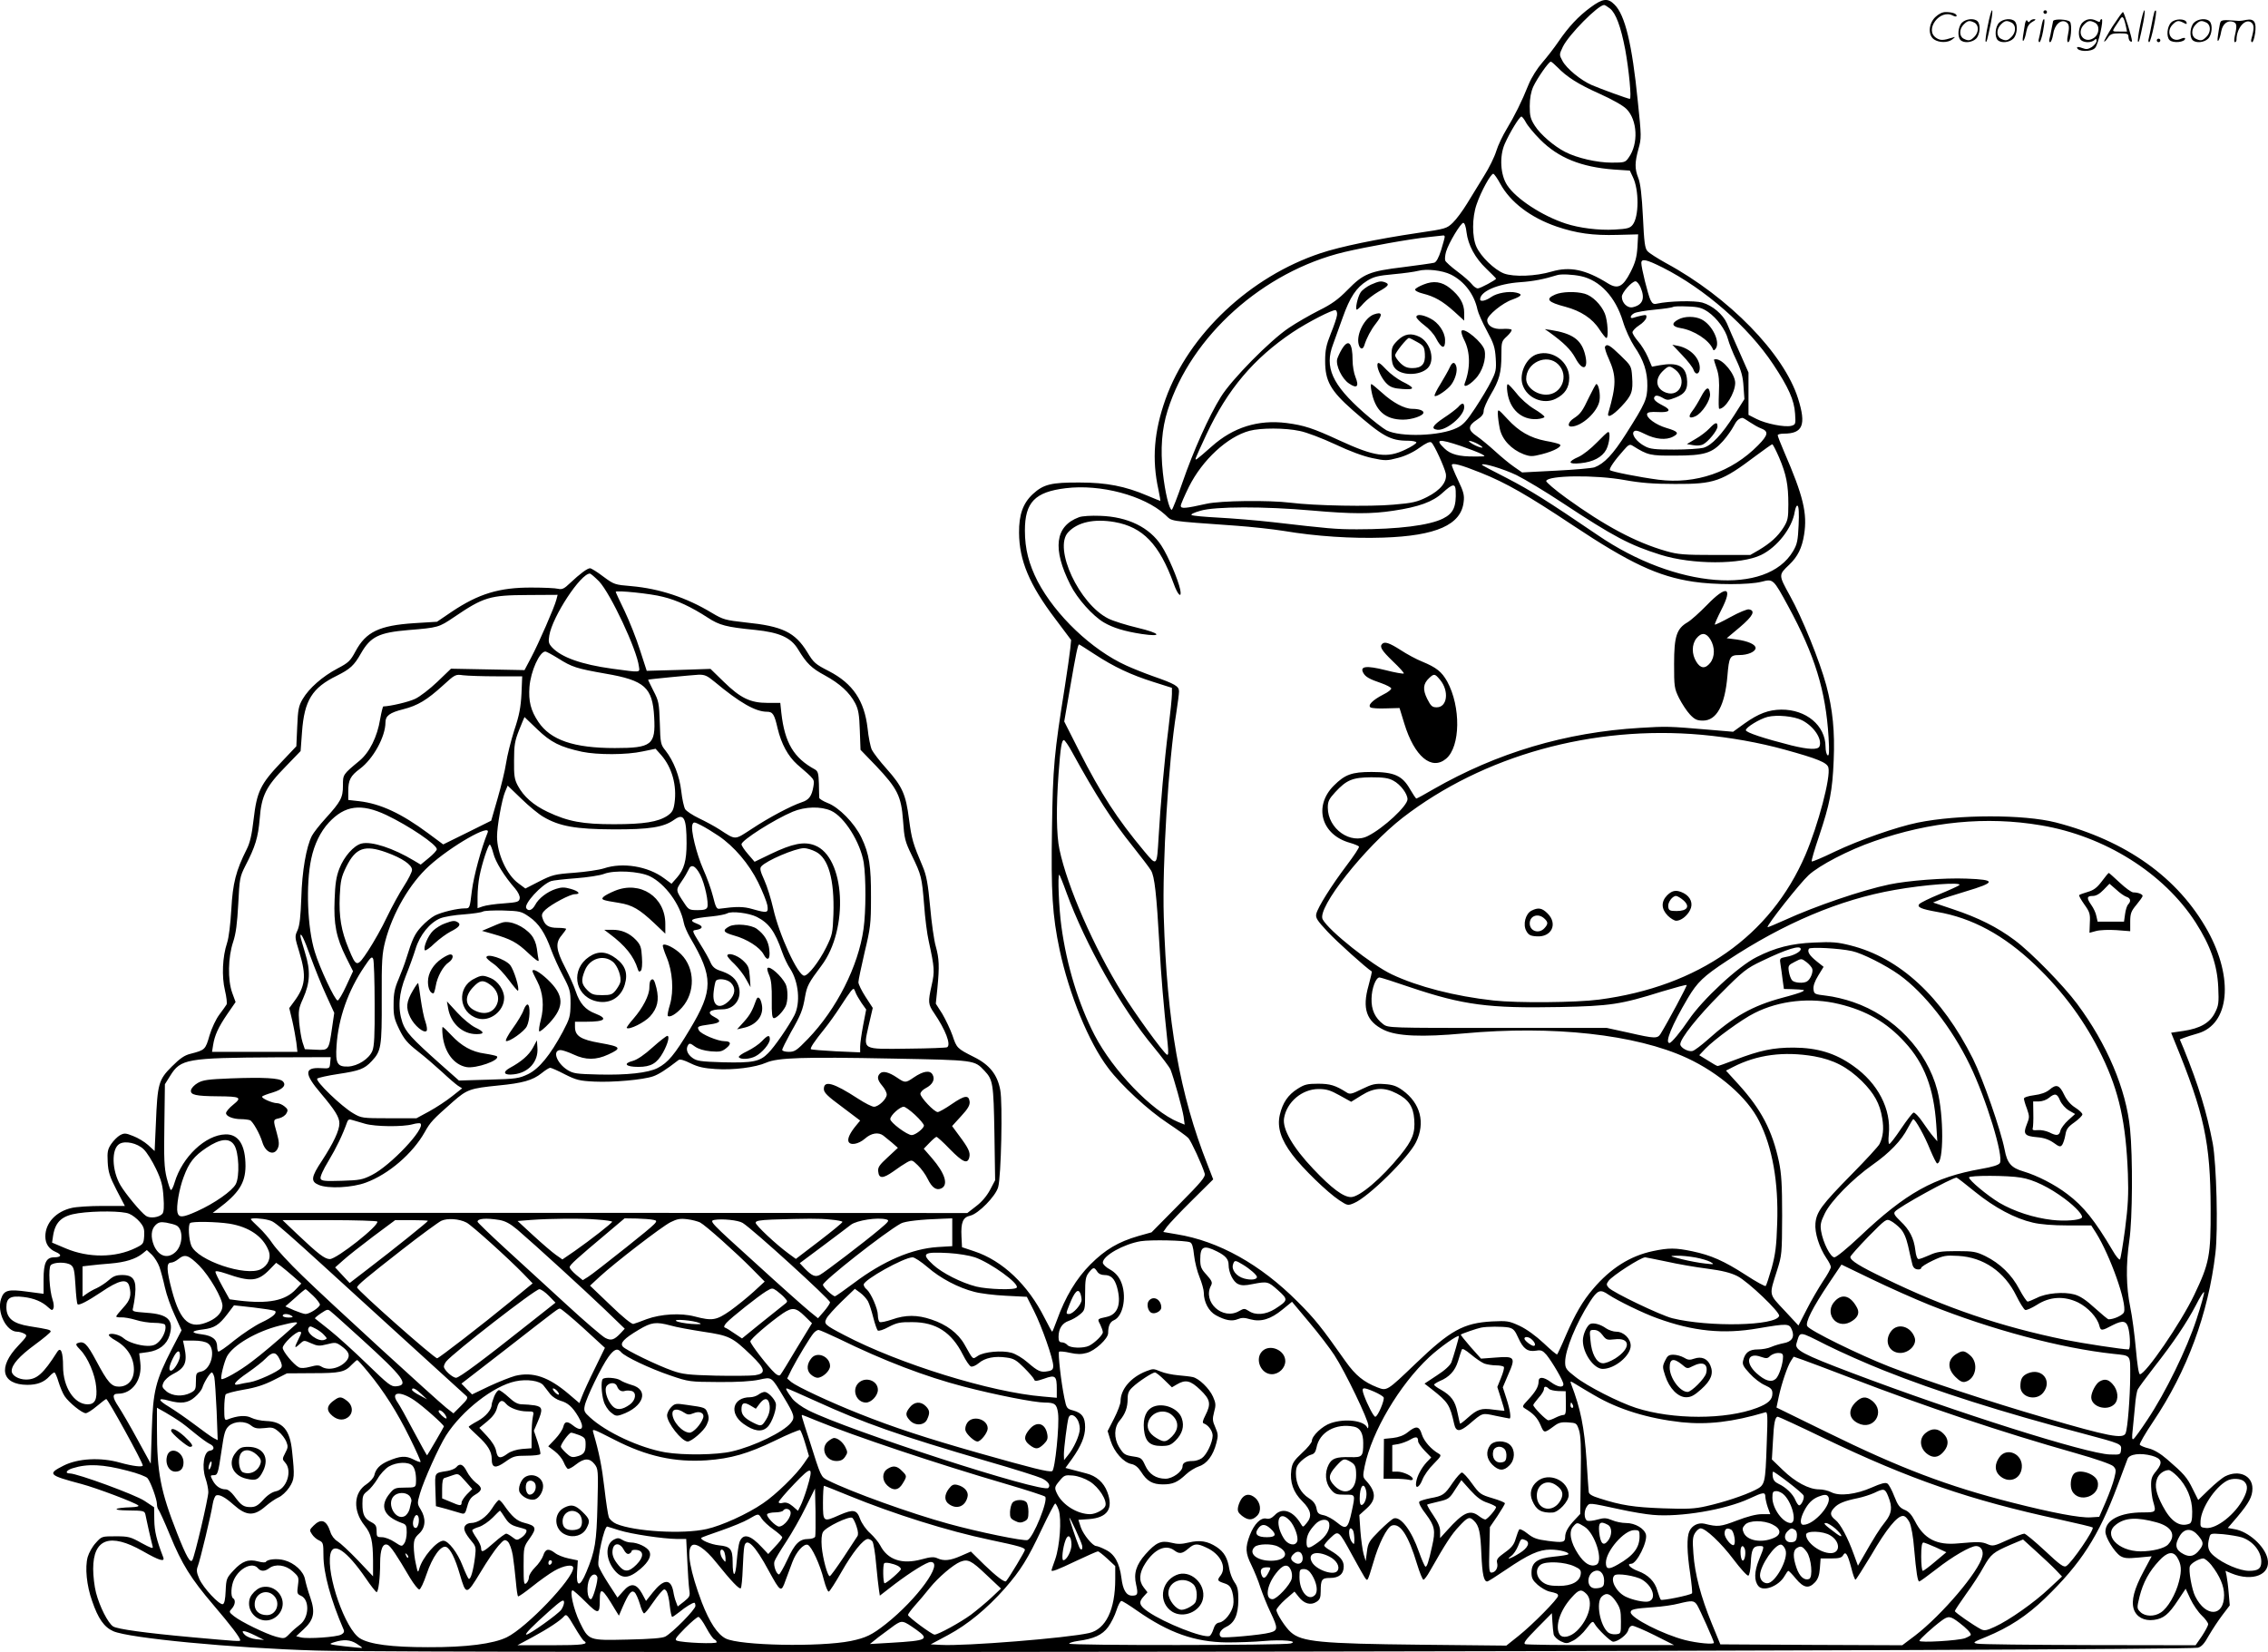 <?xml version="1.0" encoding="UTF-8"?>
<svg xmlns="http://www.w3.org/2000/svg" version="1.0" viewBox="0 0 1280.389 932.647" preserveAspectRatio="xMidYMid meet">
  <g transform="translate(-0.398,932.812) scale(0.1,-0.1)" fill="#000000" stroke="none">
    <path d="M8984 9287 c-71 -52 -125 -111 -182 -194 -23 -34 -64 -87 -91 -118 -28 -32 -61 -84 -77 -123 -40 -100 -80 -179 -124 -252 -22 -36 -49 -92 -59 -125 -10 -33 -41 -96 -69 -140 -27 -44 -70 -114 -95 -155 -25 -41 -61 -90 -81 -109 -34 -33 -40 -35 -198 -58 -229 -34 -437 -77 -548 -114 -398 -132 -745 -458 -876 -824 -65 -183 -78 -340 -40 -512 7 -35 12 -63 11 -63 -2 0 -35 14 -74 30 -124 53 -230 74 -381 74 -161 1 -205 -10 -265 -65 -56 -52 -79 -117 -78 -219 1 -156 59 -294 204 -485 l90 -120 -5 -50 c-3 -27 -16 -122 -30 -210 -61 -382 -68 -456 -73 -801 -6 -365 2 -493 43 -688 54 -252 164 -522 274 -667 73 -98 226 -239 337 -312 54 -36 106 -73 116 -84 16 -18 77 -150 92 -200 5 -19 -17 -46 -147 -177 l-153 -155 -75 -21 c-113 -33 -186 -76 -270 -160 -79 -79 -142 -183 -190 -317 -13 -35 -24 -63 -26 -63 -2 0 -21 35 -43 78 -94 187 -237 323 -397 376 l-69 23 -3 60 c-4 80 8 109 49 118 46 10 144 110 158 161 17 57 26 476 12 548 -16 87 -60 143 -149 187 -95 48 -97 50 -121 122 -12 34 -38 88 -57 121 l-37 58 9 87 c12 124 10 168 -9 236 -10 33 -24 134 -32 224 -12 131 -21 177 -41 225 -57 134 -63 156 -78 268 -18 141 -37 185 -127 286 -38 42 -75 91 -83 107 -8 17 -19 71 -24 121 -18 156 -83 253 -218 323 -78 40 -86 47 -123 108 -69 112 -140 146 -347 167 -116 13 -127 16 -191 54 -144 87 -296 137 -454 151 -95 8 -98 9 -159 54 -34 26 -68 47 -75 47 -15 0 -57 -31 -112 -83 -34 -33 -46 -38 -68 -33 -14 4 -82 7 -149 7 -183 1 -300 -35 -451 -136 l-84 -57 -129 -8 c-197 -13 -272 -49 -331 -159 -29 -54 -39 -64 -102 -97 -85 -45 -160 -111 -196 -172 -23 -39 -27 -59 -31 -156 l-5 -111 -88 -93 c-115 -121 -135 -164 -153 -318 -10 -88 -21 -135 -39 -170 -61 -121 -79 -192 -87 -339 -5 -84 -14 -160 -24 -190 -26 -78 -31 -189 -12 -268 9 -38 13 -74 9 -80 -4 -7 -22 -32 -40 -56 -19 -25 -43 -75 -56 -118 -23 -81 -26 -83 -107 -104 -34 -8 -60 -26 -106 -72 -75 -75 -81 -97 -90 -322 l-7 -155 -37 34 c-20 18 -58 41 -85 51 -42 17 -50 17 -74 4 -14 -8 -36 -30 -49 -49 -20 -30 -23 -44 -20 -102 3 -57 11 -82 50 -158 l47 -90 -127 0 c-70 0 -147 -5 -172 -11 -90 -20 -150 -85 -150 -161 0 -42 20 -71 59 -88 36 -15 32 -30 -9 -30 -45 0 -60 -31 -60 -125 l0 -81 -91 12 c-109 15 -133 9 -149 -41 -25 -75 30 -185 91 -185 11 0 29 -5 40 -11 19 -10 17 -14 -34 -68 -117 -122 -94 -220 51 -221 57 0 95 15 126 49 11 12 23 21 27 21 4 0 15 -24 23 -52 9 -29 24 -66 35 -82 24 -36 98 -96 119 -96 9 0 37 18 63 40 26 22 50 40 53 40 9 0 206 -357 206 -375 0 -11 -57 -4 -129 16 -109 31 -237 24 -318 -17 -93 -47 -86 -54 102 -104 83 -22 303 -105 320 -121 5 -5 -11 -9 -40 -10 -100 -3 -114 -17 -18 -18 87 -1 93 -2 98 -23 2 -13 12 -54 20 -93 9 -38 18 -78 21 -88 4 -14 -9 -9 -63 20 -62 35 -74 38 -146 38 -78 0 -79 0 -112 -37 -19 -20 -39 -56 -46 -80 -16 -59 -6 -161 25 -248 34 -100 68 -148 120 -171 90 -39 671 -95 1146 -109 604 -18 10543 -3 10622 16 20 5 37 23 62 69 20 34 54 86 77 116 l41 54 -6 70 c-3 39 -9 82 -12 97 l-6 28 33 -14 c121 -50 226 -7 204 84 -17 71 -108 152 -185 165 l-39 7 54 63 c66 79 85 114 85 160 0 73 -76 107 -153 69 -18 -9 -59 -43 -92 -75 l-61 -59 -31 62 c-32 66 -50 86 -145 168 -37 32 -74 54 -103 61 -25 6 -48 16 -51 21 -3 5 31 64 76 131 191 284 311 609 351 950 16 134 6 504 -15 620 -34 177 -79 325 -164 535 l-22 52 23 9 c12 5 48 16 79 25 179 52 203 311 56 578 -167 301 -460 510 -858 613 -181 46 -549 46 -780 -1 -121 -25 -329 -98 -466 -163 -70 -34 -129 -59 -132 -56 -3 3 16 68 42 144 60 180 75 254 82 426 7 162 -5 287 -42 425 -37 136 -136 382 -205 505 -65 118 -65 117 -4 175 48 46 72 94 84 170 19 119 -4 217 -113 468 -20 46 -36 88 -36 93 0 5 15 9 34 9 108 0 128 49 81 198 -80 254 -390 572 -746 765 -47 26 -94 56 -104 67 -15 16 -19 49 -26 195 -6 120 -14 189 -26 218 -21 54 -20 88 1 165 17 60 17 70 -4 270 -32 321 -72 486 -131 544 -38 39 -67 35 -135 -15z m109 -7 c33 -26 61 -101 86 -231 21 -115 37 -279 26 -279 -10 0 -164 56 -215 78 -62 27 -142 93 -165 136 -19 35 -19 36 2 80 33 68 199 236 233 236 4 0 19 -9 33 -20z m-297 -331 c53 -55 117 -96 238 -150 71 -32 132 -66 152 -86 62 -62 69 -196 13 -274 -19 -28 -24 -29 -97 -29 -82 0 -195 26 -261 60 -62 31 -141 99 -172 148 -25 39 -29 56 -29 111 0 44 7 81 20 110 22 47 87 141 99 141 4 0 20 -14 37 -31z m-178 -311 c9 -18 46 -63 82 -99 102 -102 230 -154 415 -168 l90 -6 17 -36 c36 -73 35 -225 -1 -270 -15 -19 -30 -23 -102 -27 -91 -5 -200 9 -276 34 -134 44 -280 140 -330 216 -39 58 -45 164 -14 234 28 64 83 154 94 154 4 0 16 -15 25 -32z m-145 -346 c57 -105 171 -192 319 -243 112 -38 204 -51 343 -47 l117 3 -4 -73 c-4 -57 -12 -87 -39 -140 -43 -84 -72 -98 -127 -64 -127 79 -215 97 -318 67 -91 -27 -214 -31 -269 -11 -54 21 -131 95 -156 151 -25 55 -25 165 1 239 25 74 82 177 95 173 5 -2 23 -27 38 -55z m-190 -274 c9 -74 49 -147 112 -207 30 -29 55 -54 55 -56 0 -7 -89 -55 -103 -55 -9 0 -24 11 -34 24 -10 13 -46 45 -81 71 -35 26 -66 54 -69 62 -3 8 -1 31 5 51 15 50 83 162 97 162 7 0 15 -22 18 -52z m-123 -27 c0 -5 -9 -38 -20 -74 -14 -44 -27 -68 -39 -72 -11 -3 -89 -14 -175 -25 -191 -23 -225 -37 -315 -129 -52 -53 -89 -80 -162 -116 -51 -26 -128 -70 -169 -98 -105 -70 -324 -292 -384 -390 -67 -108 -155 -304 -217 -484 -29 -84 -56 -153 -60 -153 -14 0 -38 99 -50 208 -15 136 -6 249 27 354 132 419 539 783 996 893 127 30 377 75 478 85 41 4 78 8 83 9 4 0 7 -3 7 -8z m1230 -173 c238 -120 483 -334 624 -546 87 -131 119 -202 124 -279 4 -60 3 -62 -22 -69 -37 -9 -143 12 -196 39 l-45 23 0 120 0 119 -53 120 c-29 66 -61 137 -69 158 -22 50 -82 101 -139 117 -43 12 -187 9 -255 -6 -20 -5 -27 0 -38 22 -14 31 -51 180 -51 207 0 27 28 21 120 -25z m-1195 -40 c76 -38 132 -112 150 -198 4 -19 28 -73 53 -119 39 -72 46 -94 50 -155 4 -65 1 -78 -26 -131 -16 -33 -57 -101 -90 -151 -48 -73 -68 -95 -104 -112 -94 -46 -318 -53 -397 -13 -20 11 -77 55 -128 100 -179 158 -223 256 -173 386 10 28 34 95 54 150 41 116 77 170 138 208 37 23 62 29 149 37 57 5 120 14 139 19 48 13 136 3 185 -21z m734 -9 c107 -23 195 -117 237 -255 14 -47 42 -107 64 -141 53 -77 75 -143 74 -223 -1 -76 -10 -97 -121 -272 -73 -115 -122 -167 -177 -188 -15 -5 -113 -14 -218 -19 l-191 -10 -46 32 c-25 17 -73 57 -107 88 -34 31 -80 69 -103 85 -52 34 -51 59 2 93 27 18 37 31 37 50 0 13 18 54 39 90 49 82 61 125 61 224 0 75 1 79 32 107 17 16 29 33 25 37 -4 4 -28 6 -53 4 -50 -3 -84 18 -84 50 0 26 86 97 142 116 54 20 60 30 22 39 -41 10 -110 -2 -142 -25 -30 -21 -62 -28 -62 -13 0 45 99 88 226 97 74 5 135 17 209 40 22 7 87 4 134 -6z m337 -64 c26 -62 12 -98 -43 -111 -30 -8 -63 23 -63 59 0 24 57 87 77 87 8 0 21 -16 29 -35z m381 -138 c50 -35 98 -100 112 -153 6 -23 27 -77 48 -120 28 -60 37 -95 40 -149 l5 -70 -57 -90 c-71 -111 -128 -172 -175 -185 -19 -5 -94 -10 -165 -10 -108 0 -136 3 -165 19 -46 24 -78 67 -62 83 9 9 24 5 64 -15 58 -29 118 -35 157 -14 37 19 28 30 -37 49 -61 18 -117 59 -109 81 3 8 22 11 59 9 70 -4 81 11 29 37 -45 23 -58 38 -44 52 6 6 21 4 40 -7 29 -17 33 -17 77 0 54 21 71 49 63 110 -9 69 -54 90 -154 72 l-43 -8 -23 54 c-13 30 -38 70 -56 90 -17 20 -31 42 -31 50 0 8 17 26 37 39 21 13 39 33 41 43 3 16 0 18 -24 13 -16 -3 -37 -9 -46 -12 -25 -10 -23 12 2 25 11 6 63 15 116 20 53 5 99 12 103 15 3 4 40 5 82 3 63 -2 82 -8 116 -31z m-2095 -18 c-1 -13 -17 -60 -35 -104 -26 -65 -32 -94 -32 -155 0 -113 30 -167 156 -278 169 -148 212 -172 312 -172 26 0 47 -5 47 -10 0 -6 -28 -24 -62 -40 -104 -50 -173 -40 -373 52 -149 69 -199 85 -298 98 -160 20 -301 -24 -422 -132 -91 -80 -97 -85 -89 -62 4 10 30 69 59 130 119 254 267 429 486 576 87 58 228 130 243 125 6 -2 10 -15 8 -28z m1911 -309 c68 -54 27 -156 -52 -129 -58 20 -67 74 -22 120 35 34 40 35 74 9z m419 -295 c21 -14 49 -30 63 -35 45 -17 42 -37 -16 -96 -149 -151 -351 -221 -563 -194 -106 14 -264 45 -273 54 -7 7 25 54 76 111 29 34 36 37 53 26 85 -53 98 -56 239 -55 166 0 209 14 270 82 23 26 49 63 60 84 16 31 29 44 49 47 3 1 22 -10 42 -24z m-2540 -50 c37 -7 126 -41 199 -75 82 -39 161 -68 210 -78 74 -16 84 -15 145 1 40 10 87 32 121 57 39 28 60 37 68 30 16 -13 73 -138 81 -175 9 -46 -29 -94 -106 -133 -56 -28 -82 -34 -190 -43 -132 -12 -446 -6 -580 11 -122 15 -395 12 -475 -6 -121 -27 -145 -29 -145 -11 0 8 21 56 46 107 76 152 218 283 342 316 63 17 202 17 284 -1z m910 -85 c49 -17 101 -37 116 -45 26 -14 25 -14 -38 -14 -89 -1 -137 12 -171 45 -56 53 -35 57 93 14z m98 10 c19 -11 28 -19 20 -19 -8 0 -31 8 -50 19 -19 11 -28 19 -20 19 8 0 31 -8 50 -19z m1698 -75 c40 -94 52 -153 52 -264 0 -78 -3 -92 -28 -132 -32 -50 -73 -87 -140 -127 l-47 -27 -200 0 c-175 0 -209 3 -275 22 -172 49 -347 143 -563 299 -65 47 -116 91 -114 97 10 32 279 35 443 5 89 -16 160 -22 284 -22 223 -1 263 13 458 160 47 35 88 64 91 64 4 0 21 -34 39 -75z m-1684 -86 c141 -56 266 -128 517 -295 325 -216 483 -290 683 -320 118 -18 316 -18 385 0 66 17 66 16 150 -138 151 -278 212 -477 228 -740 5 -82 3 -107 -5 -102 -7 4 -12 26 -12 49 -1 119 -109 210 -250 209 -72 -1 -128 -22 -207 -78 l-65 -47 -142 12 c-223 19 -233 19 -383 10 -420 -25 -807 -140 -1168 -347 -49 -29 -92 -52 -95 -52 -3 0 -19 24 -36 53 -43 76 -89 97 -217 97 -111 0 -150 -14 -213 -77 -116 -116 -71 -278 91 -323 25 -7 48 -17 51 -21 3 -5 -29 -53 -70 -107 -86 -114 -162 -235 -171 -273 -5 -22 4 -37 64 -101 53 -57 218 -205 249 -224 2 -1 -6 -37 -18 -80 -37 -130 -12 -202 86 -250 73 -36 215 -42 452 -20 501 46 970 -5 1260 -139 181 -84 341 -223 407 -356 75 -148 110 -345 102 -577 -4 -129 -10 -174 -31 -252 -15 -52 -30 -98 -34 -102 -4 -3 -54 24 -112 62 -124 80 -197 112 -302 134 -95 20 -133 20 -223 1 -128 -27 -239 -97 -338 -214 -58 -68 -100 -140 -153 -262 -24 -57 -47 -105 -49 -107 -3 -3 -37 26 -76 63 -45 42 -96 79 -136 98 -61 28 -70 29 -156 25 -161 -9 -235 -50 -430 -237 -165 -158 -163 -156 -218 -135 -76 30 -122 67 -177 144 -141 200 -174 241 -272 339 -210 211 -447 343 -683 381 l-76 13 21 30 c13 17 76 84 142 149 l119 118 -32 83 c-157 397 -229 804 -247 1398 -9 302 26 876 71 1155 8 52 15 105 15 119 0 29 -22 42 -148 86 -48 17 -115 44 -150 60 -194 88 -399 283 -500 475 -50 98 -72 183 -72 287 0 159 56 218 231 239 195 24 441 -41 560 -149 45 -40 0 -34 404 -63 83 -6 202 -19 265 -29 184 -31 387 -44 563 -38 299 10 440 72 454 202 5 37 -1 58 -31 121 -20 42 -36 81 -36 86 0 16 52 2 164 -43z m201 -13 c50 -25 165 -94 257 -155 294 -194 382 -240 557 -295 178 -56 453 -56 567 -1 91 44 176 153 190 244 4 23 11 38 16 34 7 -3 9 -46 6 -108 -4 -88 -8 -109 -31 -148 -148 -252 -663 -211 -1103 90 -288 196 -382 254 -511 321 -79 40 -143 74 -143 76 0 14 122 -23 195 -58z m-343 -88 c4 -91 -13 -128 -71 -157 -77 -39 -254 -61 -486 -61 -121 0 -161 4 -473 40 -95 11 -235 22 -310 26 -75 4 -143 10 -150 14 -9 4 11 14 50 25 81 24 358 25 628 1 228 -20 337 -20 461 -1 142 21 222 50 277 101 57 52 72 54 74 12z m-4836 -512 c65 -69 214 -386 225 -481 5 -35 13 -34 -151 -12 -174 24 -286 64 -339 120 -20 22 -22 31 -16 68 18 107 177 349 229 349 5 0 28 -20 52 -44z m360 -87 c79 -19 160 -57 254 -118 66 -43 104 -53 267 -69 137 -14 202 -43 242 -109 49 -81 76 -107 152 -148 84 -46 139 -96 171 -157 18 -35 23 -64 26 -153 l4 -110 87 -90 c121 -128 143 -171 153 -309 7 -101 11 -118 49 -196 55 -113 57 -123 70 -280 5 -74 17 -166 26 -205 33 -151 34 -171 17 -247 -22 -98 -21 -109 14 -160 64 -94 96 -178 73 -192 -4 -3 -103 -7 -220 -8 -266 -3 -254 -10 -223 131 l23 99 -41 63 c-22 34 -40 71 -40 82 0 11 16 87 35 169 33 137 36 161 36 307 1 181 -10 249 -54 341 -39 81 -127 171 -191 195 -25 10 -46 23 -47 29 0 6 -2 42 -2 80 -2 57 -5 70 -22 80 -120 65 -171 151 -190 319 l-6 57 -72 0 c-97 0 -153 27 -248 120 l-74 72 -180 -6 -180 -5 -38 117 c-20 64 -60 164 -87 221 -28 57 -50 105 -50 108 0 10 199 -10 266 -28z m-601 -16 c-10 -41 -100 -247 -143 -328 l-37 -70 -207 4 -208 4 -77 -74 c-43 -41 -99 -84 -125 -96 -37 -18 -141 -42 -180 -43 -3 0 -11 -33 -18 -72 -16 -99 -60 -188 -117 -235 -94 -78 -93 -77 -93 -140 0 -68 -12 -90 -98 -185 -34 -37 -68 -81 -77 -98 -32 -62 -56 -201 -60 -350 -4 -106 -9 -155 -21 -183 -17 -36 -16 -40 10 -125 41 -135 35 -192 -32 -281 l-25 -34 17 -71 c9 -39 19 -95 23 -123 l6 -53 -241 0 -241 0 6 38 c9 56 29 100 80 175 l47 68 -19 52 c-26 72 -24 200 5 287 16 48 23 104 29 215 7 142 9 153 39 213 58 111 73 163 82 267 10 131 35 182 147 296 l84 87 8 108 c13 178 57 249 196 317 76 38 98 58 137 127 54 94 101 117 266 131 171 14 173 15 259 73 168 114 202 124 417 125 l168 1 -7 -27z m3038 -308 c110 -72 206 -117 333 -157 l104 -33 0 -35 c0 -20 -9 -108 -20 -197 -23 -182 -45 -433 -55 -608 -10 -170 -9 -169 -81 -83 -155 186 -243 322 -367 565 l-85 168 33 190 c33 192 44 245 51 245 2 0 41 -25 87 -55z m-3029 -23 c79 -50 104 -58 269 -87 221 -38 265 -78 274 -245 9 -157 -14 -175 -222 -175 -232 0 -363 45 -432 148 -43 64 -56 117 -50 197 7 89 57 200 90 200 5 0 37 -17 71 -38z m-346 -102 l144 0 -4 -97 c-4 -77 -12 -122 -41 -208 -19 -60 -40 -144 -46 -185 -6 -41 -28 -131 -48 -200 l-36 -125 -135 -67 -136 -67 -85 63 c-151 112 -269 167 -389 181 l-62 7 0 49 c0 63 12 87 66 127 75 56 144 181 144 262 0 37 24 55 100 74 83 21 135 53 223 133 70 64 72 65 115 59 25 -3 110 -6 190 -6z m1229 -30 c143 -119 232 -170 297 -170 33 0 42 -15 60 -94 21 -88 59 -157 110 -203 103 -89 98 -83 92 -125 -9 -54 -25 -76 -66 -89 -60 -20 -185 -86 -280 -149 -102 -66 -89 -66 -185 -4 -28 18 -80 46 -116 63 -35 17 -70 40 -77 51 -7 12 -17 57 -22 102 -10 86 -43 170 -89 229 -27 33 -29 41 -32 155 -4 112 -6 125 -36 182 -17 34 -31 62 -30 63 5 3 247 26 284 28 35 1 49 -5 90 -39z m6140 -218 c67 -34 115 -106 99 -147 -8 -21 -61 -19 -159 5 -154 39 -257 73 -257 86 0 16 79 64 123 75 52 13 149 4 194 -19z m-7140 -51 c77 -74 129 -100 253 -127 87 -18 251 -18 342 2 l73 15 32 -36 c61 -70 89 -172 75 -270 -6 -41 -13 -53 -40 -72 -53 -35 -133 -48 -302 -48 -177 0 -259 15 -375 70 -80 38 -135 86 -168 148 -19 36 -22 57 -21 142 0 86 4 110 29 173 16 39 29 72 30 72 0 0 32 -31 72 -69z m6573 -31 c163 -15 325 -44 470 -84 185 -51 239 -73 246 -101 14 -54 -57 -323 -130 -494 -197 -457 -603 -742 -1164 -816 -130 -17 -461 -20 -597 -5 -218 24 -427 78 -573 147 -113 53 -357 247 -391 311 -34 63 237 407 452 574 455 351 1072 523 1687 468z m-3554 -97 c135 -246 227 -389 343 -533 46 -58 93 -119 103 -136 20 -34 31 -129 48 -429 9 -168 22 -323 46 -549 5 -50 4 -67 -4 -62 -22 13 -182 234 -252 347 -161 260 -310 599 -355 812 -17 80 -19 237 -5 427 11 151 18 190 30 190 5 0 26 -30 46 -67z m1814 -162 c40 -21 80 -74 80 -105 0 -37 -135 -163 -223 -207 -98 -51 -227 40 -227 160 0 35 7 49 42 87 64 69 97 83 203 84 69 0 98 -4 125 -19z m-4799 -204 c91 -54 184 -70 394 -71 205 -1 287 12 346 55 54 38 69 10 69 -134 0 -97 -14 -147 -54 -193 l-31 -35 -42 31 c-91 68 -234 91 -339 56 -28 -9 -104 -20 -169 -25 -110 -8 -124 -12 -197 -49 l-78 -40 -39 29 c-66 47 -121 168 -121 265 0 57 27 208 45 251 l15 36 78 -75 c42 -41 98 -87 123 -101z m-886 10 c128 -61 285 -167 285 -193 0 -7 -20 -29 -46 -50 l-45 -37 -37 22 c-118 71 -240 111 -297 97 -44 -11 -99 -74 -125 -141 -18 -46 -24 -87 -27 -175 -6 -139 9 -215 65 -327 l39 -78 -38 -82 c-21 -46 -43 -83 -49 -83 -15 0 -102 185 -129 275 -42 135 -51 380 -20 525 17 81 52 153 99 204 91 98 182 110 325 43z m2511 24 c75 -34 165 -178 184 -292 13 -84 13 -277 -1 -375 -29 -210 -152 -453 -314 -621 -63 -65 -74 -73 -108 -73 -21 0 -37 5 -37 11 0 7 22 50 48 98 58 101 68 127 81 203 11 61 20 78 92 174 157 208 134 615 -38 680 -60 23 -125 10 -248 -49 l-91 -44 -37 43 c-20 23 -37 48 -37 56 1 23 185 140 290 184 70 29 158 31 216 5z m6829 -82 c360 -60 694 -269 874 -548 85 -133 122 -239 128 -366 4 -90 2 -104 -19 -145 -29 -57 -84 -88 -178 -102 l-69 -10 21 -52 c166 -405 201 -567 202 -941 1 -266 -7 -308 -93 -488 -75 -157 -274 -447 -306 -447 -7 0 -15 52 -23 142 -7 79 -21 186 -32 238 -23 113 -25 236 -5 375 18 121 20 473 4 631 -22 223 -130 478 -298 704 -78 105 -261 292 -354 361 -98 73 -203 126 -347 174 l-113 38 34 14 c19 8 85 29 148 48 175 52 176 67 6 73 -124 5 -330 -11 -435 -33 -154 -32 -420 -123 -590 -201 -52 -23 -96 -42 -97 -40 -8 8 183 249 231 293 60 56 228 143 370 192 317 111 634 142 941 90z m-7464 -60 c87 -59 171 -157 223 -262 25 -51 48 -109 52 -129 7 -45 1 -46 -84 -22 -51 15 -91 15 -186 2 -16 -3 -22 9 -37 70 -10 40 -35 109 -55 153 -38 86 -72 224 -61 252 6 16 10 16 49 -4 24 -12 68 -39 99 -60z m-1304 19 c-36 -88 -79 -247 -89 -328 -12 -100 -12 -100 -39 -100 -44 0 -131 -21 -169 -40 -20 -10 -54 -38 -76 -62 -39 -42 -52 -70 -87 -183 -8 -27 -28 -79 -43 -115 -22 -51 -28 -81 -28 -140 -1 -66 4 -85 32 -143 27 -55 46 -78 105 -124 40 -31 101 -84 137 -117 36 -34 76 -68 89 -77 l24 -15 -57 -45 c-31 -25 -89 -63 -129 -85 l-72 -39 -155 0 c-151 0 -156 1 -202 28 -67 39 -216 183 -203 196 6 5 59 17 119 26 119 18 147 28 188 72 54 57 58 80 57 350 -1 221 2 257 20 328 42 159 138 325 247 424 123 112 353 244 331 189z m32 -117 c12 -49 63 -131 123 -199 17 -20 28 -43 26 -55 -3 -20 -11 -23 -91 -29 -48 -3 -101 -11 -118 -17 l-29 -10 0 64 c0 35 5 88 11 117 14 72 49 178 58 178 4 0 13 -22 20 -49z m-604 5 c89 -32 145 -70 145 -99 0 -12 -21 -53 -46 -92 -25 -38 -68 -117 -96 -175 -27 -58 -75 -142 -105 -188 -64 -97 -67 -96 -111 11 -42 101 -55 180 -50 297 4 86 9 108 37 165 53 107 104 125 226 81z m2424 4 c72 -36 106 -157 100 -353 -4 -107 -6 -117 -41 -188 -40 -80 -101 -159 -124 -159 -35 0 -141 229 -175 380 -12 52 -34 124 -50 159 -23 51 -27 67 -17 78 27 32 190 102 241 103 15 0 45 -9 66 -20z m-652 -130 c26 -51 49 -159 40 -184 -5 -12 -19 -16 -55 -16 -46 0 -51 3 -74 38 -50 75 -50 74 -17 123 17 24 34 54 40 67 14 35 39 24 66 -28z m-284 -9 c86 -42 171 -158 191 -261 3 -19 20 -57 36 -85 132 -224 131 -297 -1 -517 -86 -144 -124 -189 -182 -219 -53 -28 -176 -41 -334 -37 -124 3 -142 5 -176 26 -61 39 -87 112 -38 112 10 0 43 -11 73 -25 68 -32 127 -32 196 0 78 36 73 44 -46 65 -110 19 -142 40 -142 91 l0 29 64 0 c106 0 125 17 51 46 -56 21 -88 57 -111 126 -9 29 -37 90 -60 135 -51 98 -56 138 -19 181 14 17 25 33 25 36 0 3 -22 6 -48 6 -52 0 -73 14 -86 57 -6 17 -1 29 18 46 35 32 139 87 165 87 36 0 23 17 -23 30 -35 10 -52 10 -83 0 -50 -16 -99 -54 -118 -91 -16 -29 -38 -38 -50 -18 -15 23 85 133 140 153 11 4 74 11 140 16 66 5 138 16 160 25 58 22 198 15 258 -14z m2352 -93 c106 -290 310 -653 492 -871 46 -56 89 -113 95 -127 18 -45 67 -220 74 -266 l6 -45 -37 15 c-149 62 -368 291 -472 491 -89 172 -157 392 -187 613 -14 101 -22 292 -12 292 2 0 21 -46 41 -102z m5040 43 c-6 -5 -56 -28 -112 -51 -56 -23 -107 -48 -114 -56 -14 -17 11 -28 101 -44 198 -34 377 -131 553 -299 160 -152 286 -325 378 -516 96 -199 135 -374 146 -665 4 -115 1 -179 -16 -310 -12 -90 -25 -168 -29 -172 -4 -4 -23 18 -41 50 -100 169 -164 250 -256 319 -72 55 -171 105 -248 128 -69 20 -92 47 -106 123 -21 108 -122 399 -179 513 -175 350 -413 570 -692 640 -71 18 -103 21 -205 16 -127 -5 -220 -29 -324 -82 -103 -51 -306 -240 -383 -354 -46 -68 -98 -131 -109 -131 -28 0 13 100 104 254 53 89 88 123 222 211 321 212 636 345 945 399 168 30 384 46 365 27z m-8073 -179 c53 -36 90 -92 124 -187 13 -35 42 -100 66 -145 40 -76 43 -88 43 -158 -1 -72 -4 -83 -44 -159 -71 -132 -133 -208 -196 -239 -51 -24 -66 -27 -222 -31 l-168 -5 -105 93 c-165 147 -195 181 -214 234 -27 81 -21 164 19 264 19 47 44 116 55 152 24 79 81 149 140 173 23 9 83 19 133 22 51 4 99 11 107 16 8 5 60 7 115 6 94 -3 103 -5 147 -36z m1284 0 c69 -35 103 -82 143 -197 11 -32 32 -76 46 -96 48 -74 59 -192 24 -262 -32 -62 -113 -180 -149 -215 -46 -47 -87 -55 -253 -51 -129 4 -149 7 -174 25 -30 22 -39 50 -24 73 7 11 14 9 38 -9 20 -14 50 -23 89 -27 50 -4 63 -2 87 17 31 24 28 40 -8 40 -39 0 -134 40 -145 61 -12 22 -9 24 62 34 59 8 67 20 28 40 -51 26 -33 45 42 45 77 0 121 77 84 149 -17 33 -46 53 -99 70 -27 9 -41 22 -51 44 -7 18 -34 66 -60 107 -45 73 -46 75 -24 78 40 6 44 21 10 34 -57 22 -39 31 83 43 39 4 77 12 85 17 24 14 122 2 166 -20z m-2518 -227 c22 -60 60 -156 86 -212 l47 -103 -12 -82 c-19 -131 -18 -129 -91 -126 l-63 3 -13 39 c-7 22 -15 72 -19 112 -5 66 -3 80 22 135 40 90 43 157 11 259 -14 46 -26 88 -26 94 0 27 22 -18 58 -119z m8412 45 c0 -15 -41 -37 -83 -44 -36 -7 -37 -8 -31 -44 3 -20 9 -59 12 -87 l7 -50 40 -1 c78 -3 82 -4 64 -14 -8 -5 -60 -21 -114 -35 -167 -45 -274 -105 -422 -238 -34 -30 -71 -58 -83 -62 -23 -7 -70 18 -70 38 0 32 98 156 225 283 131 132 148 145 236 187 139 67 219 92 219 67z m289 -11 c57 -12 190 -79 267 -134 142 -102 297 -299 399 -510 92 -190 192 -516 169 -553 -7 -11 -42 -22 -106 -33 -266 -47 -424 -135 -686 -383 -68 -64 -131 -116 -142 -116 -22 0 -64 82 -75 148 -6 36 -2 53 21 100 34 70 157 195 269 274 97 68 164 138 199 207 15 28 29 51 31 51 12 0 65 -96 95 -171 18 -43 36 -79 40 -79 38 0 38 272 1 413 -59 225 -244 419 -475 498 -45 16 -113 32 -152 36 -66 8 -69 9 -72 37 -2 18 7 45 27 77 l30 49 -39 31 c-41 33 -54 54 -44 71 7 11 170 3 243 -13z m-8340 -297 c1 -180 -2 -240 -13 -267 -19 -45 -82 -85 -136 -88 -62 -2 -73 17 -66 118 10 155 66 312 157 446 36 54 43 60 50 43 4 -10 8 -124 8 -252z m8116 197 c6 -19 -10 -59 -29 -71 -19 -13 -73 -9 -85 6 -7 8 -15 30 -18 49 -5 33 -3 37 33 55 38 20 38 20 66 -1 15 -11 30 -29 33 -38z m-2268 -105 c298 -100 442 -119 843 -111 285 6 342 14 578 88 74 22 135 39 138 36 4 -3 -107 -210 -147 -275 -18 -28 -31 -28 -180 6 l-124 27 -617 0 c-611 0 -617 0 -645 21 -46 35 -68 81 -66 145 1 57 24 119 45 119 6 0 85 -25 175 -56z m-3837 26 c29 -29 25 -66 -9 -101 -56 -55 -98 -31 -88 51 3 28 9 55 12 60 11 17 64 11 85 -10z m737 -113 l27 -38 -17 -88 c-9 -48 -17 -103 -17 -121 l0 -33 -137 6 c-75 4 -138 9 -141 12 -6 6 21 46 76 114 25 31 65 87 90 126 24 38 52 78 60 88 15 17 17 17 25 -5 4 -13 20 -40 34 -61z m5519 -7 c154 -37 269 -103 371 -215 111 -120 164 -261 178 -465 l6 -95 -23 27 c-13 15 -40 52 -61 83 -21 31 -44 54 -50 52 -7 -2 -38 -43 -70 -90 -32 -48 -62 -87 -67 -87 -5 0 -6 24 -3 53 15 143 -61 290 -201 388 -101 72 -202 102 -336 103 -116 0 -189 -15 -333 -70 -49 -19 -92 -34 -96 -34 -4 0 -29 14 -55 31 l-49 30 34 36 c52 54 207 167 278 202 140 71 317 90 477 51z m-141 -295 c111 -20 188 -60 270 -140 69 -69 102 -127 115 -210 10 -60 5 -104 -15 -145 -7 -14 -78 -91 -157 -171 -170 -173 -199 -212 -205 -277 -5 -53 21 -136 62 -197 14 -20 25 -42 25 -50 0 -8 -20 -45 -45 -81 -24 -37 -66 -108 -91 -158 l-47 -91 -79 85 c-90 96 -87 83 -42 225 28 88 28 96 29 310 0 176 -4 237 -18 305 -38 177 -100 295 -228 436 l-71 78 39 20 c136 70 287 90 458 61z m-8377 -37 c-3 -33 -3 -33 -54 -30 -93 5 -93 -32 1 -142 81 -96 105 -135 105 -170 0 -40 -33 -110 -98 -210 -62 -93 -65 -118 -19 -137 53 -23 190 -16 267 13 128 47 264 164 332 285 32 57 44 70 161 173 78 68 96 74 254 90 136 13 194 29 244 69 21 17 43 31 49 31 6 0 43 -16 83 -37 64 -32 82 -37 167 -41 105 -5 275 10 332 30 31 11 71 36 143 92 8 6 32 -1 68 -19 43 -21 77 -28 140 -32 101 -7 226 9 287 36 65 28 205 33 710 23 473 -9 464 -8 522 -69 48 -51 51 -71 56 -353 l4 -265 -29 -55 c-19 -35 -47 -68 -79 -92 l-49 -38 -2130 1 -2130 0 29 22 c118 88 155 146 156 241 0 120 -39 182 -113 180 -113 -3 -244 -127 -287 -271 -7 -24 -16 -43 -21 -43 -4 0 -14 31 -24 69 -14 57 -16 109 -13 298 l3 230 30 48 c59 95 92 101 593 104 l313 1 -3 -32z m197 -344 c58 -17 214 -18 268 -3 22 6 42 8 45 4 28 -28 -169 -237 -274 -290 -53 -27 -70 -30 -171 -33 -96 -3 -114 -1 -119 12 -4 10 14 50 45 101 44 73 80 148 105 219 5 14 12 17 29 11 12 -4 44 -13 72 -21z m-739 -120 c27 -40 32 -178 9 -221 -21 -39 -121 -109 -219 -153 -80 -36 -102 -38 -110 -7 -8 32 10 136 35 201 30 81 58 117 128 164 78 52 130 58 157 16z m-511 -24 c18 -17 49 -67 70 -111 30 -63 38 -95 42 -159 4 -53 2 -84 -6 -94 -18 -21 -70 -28 -93 -12 -29 20 -115 124 -144 173 -49 84 -52 205 -6 233 32 20 101 5 137 -30z m10598 -160 c71 -11 161 -55 248 -120 64 -48 107 -96 95 -107 -14 -14 -95 -20 -166 -12 -105 12 -215 48 -299 97 -69 42 -171 127 -171 143 0 12 219 12 293 -1z m-258 -81 c110 -89 225 -150 325 -173 41 -10 114 -16 197 -16 l133 0 27 -42 c80 -128 175 -395 158 -447 -5 -17 -56 -41 -87 -41 -5 0 -39 29 -77 63 -49 45 -83 68 -115 77 -61 17 -161 8 -213 -19 -23 -11 -47 -21 -52 -21 -5 0 -27 32 -47 70 -43 82 -109 146 -192 187 -52 25 -67 28 -162 28 -87 0 -113 -4 -154 -23 -27 -12 -54 -22 -61 -22 -7 0 -15 20 -18 50 -8 68 -33 116 -84 164 -33 32 -40 43 -31 54 22 27 322 192 348 192 3 0 50 -36 105 -81z m-10422 -123 c18 -7 45 -28 60 -46 23 -27 27 -41 25 -79 -3 -44 -5 -47 -48 -68 -114 -56 -266 -57 -394 -3 l-78 33 6 41 c13 78 51 112 142 125 96 14 251 13 287 -3z m788 -36 c40 -11 30 -3 694 -609 226 -206 416 -379 423 -385 9 -9 3 -21 -31 -54 l-43 -43 -40 31 c-63 51 -667 603 -812 745 -74 71 -149 153 -168 181 -19 29 -55 71 -79 93 -25 23 -45 44 -45 46 0 9 64 5 101 -5z m1117 -14 c29 -15 232 -198 320 -288 l53 -55 -128 -105 c-152 -125 -402 -318 -411 -318 -17 0 -452 385 -452 400 0 12 54 57 250 210 107 84 209 158 225 166 34 16 101 12 143 -10z m184 15 c35 -6 61 -20 103 -55 106 -91 380 -342 493 -450 l113 -109 -23 -25 c-37 -39 -54 -44 -87 -27 -16 8 -117 94 -223 192 -106 97 -262 240 -345 316 -84 77 -153 144 -153 148 0 18 47 22 122 10z m556 2 c45 -3 82 -9 82 -12 -1 -8 -121 -102 -211 -165 l-70 -48 -37 26 c-20 14 -77 63 -126 108 l-90 83 75 6 c113 8 284 10 377 2z m317 -2 c29 -6 24 -11 -156 -155 -102 -81 -199 -157 -216 -167 l-29 -18 -37 30 c-20 17 -37 36 -37 43 0 13 39 48 213 194 l97 82 68 -1 c37 -1 81 -4 97 -8z m261 -14 c31 -16 203 -170 292 -260 l73 -74 -62 -57 c-34 -31 -93 -79 -132 -107 -79 -55 -101 -59 -201 -33 -79 21 -191 14 -271 -15 -33 -13 -67 -25 -75 -27 -9 -3 -60 38 -130 106 l-115 110 55 51 c86 79 348 281 399 307 38 19 55 22 95 17 27 -3 59 -12 72 -18z m241 -3 c58 -36 493 -432 493 -448 0 -6 -15 -29 -34 -51 l-34 -39 -48 39 c-27 22 -166 145 -308 275 -250 226 -259 235 -230 241 43 8 136 -1 161 -17z m496 19 c37 -3 67 -9 67 -13 0 -5 -59 -53 -132 -109 l-131 -100 -41 30 c-70 51 -186 160 -186 174 0 11 22 15 93 18 193 6 264 7 330 0z m314 1 c20 -5 16 -11 -40 -58 -82 -69 -306 -240 -334 -255 -27 -14 -45 -6 -86 36 l-28 30 138 103 c76 57 144 108 151 114 34 25 150 43 199 30z m373 -73 l0 -78 -82 -5 c-144 -9 -307 -78 -473 -203 -55 -41 -103 -75 -107 -75 -13 0 -68 52 -68 65 0 21 349 296 440 346 23 13 113 23 238 27 l52 2 0 -79z m5352 22 c19 -20 33 -51 44 -98 8 -39 19 -83 23 -100 4 -21 14 -31 29 -33 12 -2 22 2 22 8 0 6 30 25 66 42 60 28 72 30 144 26 142 -8 260 -89 327 -225 20 -41 43 -77 50 -80 7 -3 36 10 65 28 74 48 155 52 234 14 56 -28 109 -85 120 -132 8 -29 13 -29 75 4 59 30 80 25 90 -23 10 -46 10 -114 0 -114 -34 0 -257 34 -357 54 -366 75 -678 181 -1019 347 -142 68 -195 101 -195 121 0 6 46 57 101 114 100 101 102 103 128 89 14 -7 38 -26 53 -42z m-8598 39 c13 -21 -229 -212 -268 -212 -28 0 -66 29 -182 139 l-85 81 265 0 c146 0 267 -4 270 -8z m286 4 c0 -5 -194 -161 -338 -271 l-104 -80 -41 44 -41 44 45 40 c24 22 100 82 169 134 l125 93 92 0 c51 0 93 -2 93 -4z m-1420 -26 c40 -21 37 -111 -5 -150 -44 -41 -95 -25 -122 37 -19 47 -16 90 8 114 17 17 29 20 61 15 22 -4 49 -11 58 -16z m299 10 c110 -18 188 -71 220 -149 18 -41 0 -86 -42 -108 -85 -43 -358 49 -393 133 -14 34 -19 116 -7 127 10 11 150 8 222 -3z m5423 -105 c12 -5 18 -25 23 -73 4 -37 18 -93 31 -124 13 -32 24 -71 24 -87 0 -54 28 -106 68 -128 53 -29 91 -36 124 -22 22 9 38 9 71 -1 60 -16 114 0 181 55 l54 44 98 -117 c54 -64 117 -147 141 -184 62 -95 193 -368 192 -398 0 -14 -3 -19 -6 -12 -16 40 -123 54 -206 26 -48 -16 -107 -72 -107 -101 0 -9 -25 -40 -55 -67 -46 -43 -56 -58 -61 -96 -9 -69 11 -127 62 -177 50 -50 57 -86 24 -124 -20 -24 -20 -24 -32 -4 -44 75 -106 95 -148 49 -17 -17 -31 -23 -47 -19 -31 7 -68 -29 -93 -93 -27 -71 -25 -102 9 -170 15 -31 39 -88 51 -127 13 -38 38 -101 57 -140 43 -90 42 -102 -5 -114 -46 -13 -262 -32 -273 -25 -20 12 -7 41 26 57 49 23 69 68 70 152 0 57 -4 76 -22 101 -12 17 -25 51 -29 75 -10 62 -29 95 -72 124 -51 33 -93 40 -157 25 -41 -10 -64 -10 -99 -1 -58 14 -86 1 -145 -65 -53 -60 -68 -109 -53 -172 12 -54 9 -62 -23 -62 -33 0 -52 33 -60 100 -11 85 -39 135 -89 159 -23 12 -47 21 -53 21 -20 0 -72 63 -87 105 l-14 43 59 4 c106 8 140 59 104 154 -20 53 -62 90 -118 104 -23 6 -59 16 -80 21 l-38 10 37 51 c51 72 74 126 74 179 0 56 -17 80 -66 94 -38 10 -39 13 -51 70 -19 92 -37 254 -30 262 4 3 31 1 61 -6 40 -9 65 -9 94 -1 48 12 122 81 122 112 0 41 11 64 33 73 54 24 74 142 38 221 -13 28 -32 49 -60 65 -23 12 -41 30 -41 39 0 39 118 105 214 121 57 9 251 5 278 -6z m153 -52 c48 -24 65 -44 65 -75 0 -44 26 -97 54 -109 19 -9 39 -9 82 0 83 16 87 15 143 -35 59 -53 58 -57 -18 -106 -52 -32 -108 -37 -147 -11 -24 15 -27 15 -54 0 -93 -55 -209 51 -159 144 9 17 4 27 -25 60 -31 33 -36 46 -36 87 0 74 19 83 95 45z m-5971 -87 c8 -23 22 -75 31 -116 9 -41 34 -112 56 -158 l38 -84 -55 -106 c-92 -180 -106 -235 -113 -457 l-6 -190 -74 135 c-40 74 -89 158 -108 187 -36 54 -36 73 -2 73 80 0 137 79 125 176 l-6 52 50 7 c62 9 105 42 121 94 26 87 -8 120 -130 128 -78 6 -82 7 -76 27 3 12 9 47 12 78 8 80 -11 108 -72 108 -35 0 -51 -6 -77 -29 -18 -16 -49 -36 -68 -45 -19 -8 -45 -23 -57 -32 l-23 -16 0 85 0 86 43 5 c23 3 75 8 115 11 83 7 141 25 179 55 l26 21 29 -27 c15 -15 34 -46 42 -68z m4604 54 c90 -32 251 -148 236 -171 -9 -15 -165 -10 -229 6 -83 21 -192 76 -243 123 -69 64 -57 74 88 66 54 -3 118 -14 148 -24z m-4379 -47 c58 -59 131 -185 131 -227 0 -33 -28 -66 -74 -87 -109 -50 -163 -6 -211 172 -31 116 -33 159 -6 159 10 0 29 9 42 20 37 30 56 24 118 -37z m8447 46 c32 -6 70 -17 84 -25 24 -14 22 -15 -30 -9 -30 3 -89 14 -130 24 -74 19 -74 19 -29 20 25 1 72 -4 105 -10z m-4335 -55 c71 -62 173 -116 264 -139 33 -9 113 -19 178 -22 l118 -6 40 -79 c45 -89 109 -272 109 -311 0 -19 -6 -26 -30 -30 -40 -8 -56 -1 -115 50 -27 24 -68 48 -90 54 -54 15 -155 6 -190 -17 -32 -21 -25 -26 -76 64 -36 64 -102 113 -187 141 -79 27 -146 27 -222 0 -33 -11 -64 -18 -70 -14 -5 3 -10 21 -10 38 0 37 -39 125 -63 146 -10 7 -17 20 -17 27 0 27 226 153 276 154 11 0 49 -25 85 -56z m4171 32 c62 -14 166 -32 230 -40 85 -11 132 -23 170 -42 61 -31 243 -205 236 -225 -18 -56 -396 -64 -603 -13 -67 17 -334 145 -359 172 -14 16 -14 21 -1 39 21 29 182 133 207 133 3 0 57 -11 120 -24z m-2392 -17 c40 -24 80 -59 80 -70 0 -15 -34 -19 -71 -9 -45 12 -74 49 -64 80 8 25 12 25 55 -1z m-6615 -3 c16 -12 20 -31 25 -114 3 -55 8 -103 12 -107 8 -8 56 17 131 67 104 71 149 80 161 35 13 -51 6 -78 -34 -121 -22 -24 -40 -46 -40 -50 0 -3 12 -6 28 -5 15 1 51 -5 81 -14 30 -10 78 -17 107 -17 29 0 56 -5 59 -10 11 -18 -5 -65 -31 -93 -20 -21 -34 -27 -67 -27 -48 1 -110 21 -135 43 -21 19 -67 31 -82 22 -7 -4 8 -19 39 -36 64 -37 101 -96 101 -163 0 -58 -34 -96 -85 -96 -42 0 -63 24 -128 146 -52 97 -69 113 -104 100 -14 -6 -11 -12 15 -39 42 -43 83 -139 89 -208 7 -71 -7 -99 -48 -99 -76 0 -139 97 -139 214 0 81 -13 113 -33 82 -79 -124 -115 -156 -176 -156 -42 0 -81 23 -81 48 0 36 43 84 130 148 49 36 90 70 90 75 0 10 -14 13 -120 30 -93 15 -130 45 -130 108 0 52 23 66 97 57 59 -7 105 -26 140 -59 20 -18 23 -18 29 -4 3 9 1 30 -5 47 -18 53 -25 178 -11 195 16 19 90 20 115 1z m1255 -64 l45 -40 -30 -32 c-60 -65 -155 -84 -323 -64 l-52 7 -40 72 c-22 40 -40 77 -40 83 0 7 22 3 58 -9 143 -50 183 -46 251 25 l34 35 26 -18 c14 -11 46 -37 71 -59z m9235 -160 c352 -141 744 -245 1040 -277 102 -11 95 -2 95 -128 -1 -116 -14 -291 -26 -320 -13 -34 -93 -19 -459 88 -300 87 -688 215 -875 288 -171 67 -448 203 -463 228 -13 21 30 105 123 244 l70 104 172 -83 c95 -46 241 -111 323 -144z m-4697 188 c8 -13 23 -20 41 -20 37 0 57 -20 71 -68 26 -94 5 -154 -57 -168 -55 -12 -55 -11 -38 -43 8 -17 15 -36 15 -44 0 -15 -44 -59 -77 -76 -32 -16 -108 -14 -123 4 -7 8 -21 15 -31 15 -14 0 -19 7 -19 30 0 47 20 78 57 91 18 6 47 22 63 36 29 24 30 27 30 118 0 78 3 96 21 119 25 31 30 32 47 6z m-1764 -149 c19 -21 19 -21 -10 -43 -16 -13 -74 -59 -130 -104 l-101 -82 -42 28 c-23 16 -47 31 -54 33 -8 3 -6 11 8 27 26 29 180 151 224 178 34 20 35 20 60 3 14 -11 35 -28 45 -40z m-2662 12 c21 -20 38 -43 38 -50 0 -15 -58 -53 -81 -53 -9 0 -38 10 -65 21 l-49 22 55 48 c29 27 56 49 59 49 3 0 22 -17 43 -37z m1331 -1 l37 -38 -157 -124 c-248 -197 -386 -300 -404 -300 -20 0 -69 44 -69 63 0 7 6 20 13 29 40 49 502 408 526 408 9 0 34 -17 54 -38z m1801 -30 c8 -15 21 -56 30 -92 9 -36 21 -69 25 -73 5 -5 33 4 62 20 46 24 65 28 134 27 133 0 221 -57 285 -184 17 -34 37 -63 45 -66 8 -4 28 5 45 19 35 30 91 41 157 31 40 -5 56 -15 99 -58 28 -28 53 -57 56 -65 3 -12 13 -11 57 4 63 23 71 16 71 -59 l0 -49 -78 7 c-294 24 -811 184 -1122 347 -111 58 -116 63 -100 94 7 14 46 57 86 96 l74 71 30 -22 c17 -12 36 -34 44 -48z m1200 42 c3 -9 6 -24 6 -34 0 -26 -48 -80 -71 -80 -18 0 -18 2 2 52 30 76 50 96 63 62z m2981 -5 c51 -34 196 -105 275 -133 203 -74 374 -91 569 -57 166 28 176 28 191 -8 17 -41 0 -68 -48 -76 -20 -4 -51 -13 -69 -21 -17 -8 -51 -14 -75 -14 -49 0 -72 -17 -83 -62 -6 -22 0 -34 37 -74 23 -26 62 -56 86 -66 35 -16 42 -24 42 -47 0 -35 -24 -57 -87 -81 -176 -67 -475 -67 -683 0 -96 31 -277 123 -342 175 -53 41 -58 49 -58 84 0 68 62 219 139 339 44 68 59 74 106 41z m3319 -140 c-55 -167 -174 -412 -277 -566 -37 -56 -72 -105 -79 -109 -8 -5 -9 9 -4 52 3 32 9 93 13 134 3 41 10 84 16 95 6 11 47 67 92 125 109 139 183 249 236 350 23 46 44 79 46 73 2 -6 -17 -75 -43 -154z m-10910 60 c32 -4 60 -10 63 -12 12 -13 -16 -36 -75 -64 -37 -17 -106 -63 -154 -101 -47 -39 -89 -68 -92 -64 -3 3 -6 15 -6 26 0 42 -26 63 -85 71 -67 8 -64 20 6 28 63 8 89 24 137 87 l37 49 55 -6 c30 -3 81 -9 114 -14z m553 -172 c234 -213 268 -258 195 -265 -30 -3 -44 8 -165 125 -73 71 -168 157 -212 192 -44 35 -81 65 -83 66 -2 2 13 15 34 29 36 24 39 25 58 8 12 -9 89 -79 173 -155z m1251 63 l121 -111 -57 -117 c-32 -64 -64 -135 -72 -156 l-15 -39 -60 51 c-114 97 -202 127 -302 103 -26 -7 -92 -33 -146 -58 l-98 -47 -30 30 -30 31 243 188 c316 246 301 235 314 235 6 0 66 -50 132 -110z m1248 69 l42 -41 -86 -141 c-46 -78 -88 -146 -93 -151 -5 -6 -17 -2 -30 10 -37 33 -139 165 -139 179 0 14 110 108 184 159 53 35 73 33 122 -15z m-2896 1 c11 -7 7 -10 -17 -10 -18 0 -33 5 -33 10 0 13 30 13 50 0z m2303 -41 c16 -7 3 -8 -46 -5 -37 3 -75 10 -85 16 -21 14 98 4 131 -11z m-2279 -8 c-105 -94 -196 -171 -250 -211 -66 -51 -162 -105 -170 -97 -7 7 15 96 31 127 33 63 165 141 296 174 91 23 113 25 93 7z m2116 -6 c30 -9 113 -24 184 -35 147 -22 164 -30 270 -132 82 -79 87 -104 21 -114 -25 -3 -125 -4 -222 -2 -153 4 -187 8 -243 28 -86 30 -265 117 -280 136 -17 20 6 45 90 95 72 43 97 46 180 24z m-2002 -19 c15 -8 36 -23 46 -35 18 -19 18 -21 1 -27 -34 -13 -106 40 -89 67 7 12 10 12 42 -5z m6732 8 c27 -6 36 -15 56 -60 27 -60 52 -79 100 -71 28 5 37 1 59 -24 33 -41 95 -147 95 -165 0 -22 -32 -17 -70 11 -42 31 -70 33 -70 4 0 -29 -17 -58 -59 -103 -34 -36 -35 -39 -17 -50 48 -29 69 -52 87 -93 20 -47 20 -47 76 -6 25 19 41 24 80 21 46 -3 48 -4 61 -43 10 -30 13 -97 10 -257 l-3 -217 -31 -33 c-37 -39 -54 -69 -54 -97 0 -30 -12 -33 -96 -22 -63 8 -83 15 -116 41 -22 18 -43 28 -47 24 -4 -5 -13 -28 -20 -52 -9 -33 -23 -51 -61 -78 -42 -30 -49 -40 -44 -60 7 -27 -10 -54 -33 -54 -12 0 -14 21 -11 128 l3 129 43 63 c23 35 42 67 42 71 0 5 -32 18 -70 29 -67 20 -73 24 -116 83 -24 34 -50 62 -57 62 -6 0 -30 -26 -52 -58 -46 -68 -55 -74 -127 -87 -29 -6 -56 -14 -61 -19 -6 -6 8 -34 37 -71 50 -67 55 -93 35 -180 -20 -91 -30 -120 -38 -116 -5 3 -21 40 -36 82 -42 121 -103 202 -142 190 -10 -3 -47 -35 -82 -70 -57 -57 -64 -68 -70 -117 l-7 -54 -12 40 c-6 22 -14 81 -18 130 l-6 90 41 37 c55 49 55 93 -2 156 -20 21 -20 26 -9 82 41 197 196 459 364 616 60 56 168 132 168 118 0 -10 -31 -117 -42 -146 -6 -17 -37 -46 -81 -74 l-71 -47 40 -31 c94 -74 103 -88 128 -199 10 -43 31 -43 82 -1 81 69 73 66 153 49 40 -8 74 -15 77 -15 10 0 3 50 -17 111 l-21 65 31 73 c43 97 37 104 -73 95 l-81 -6 -59 66 c-32 37 -57 68 -55 70 6 5 92 35 114 39 33 7 120 7 155 1z m-3780 -64 c253 -124 489 -214 705 -270 181 -47 400 -90 458 -90 56 0 67 -9 74 -59 9 -66 -17 -322 -33 -328 -19 -7 -110 16 -414 102 -299 85 -482 145 -675 222 -164 65 -350 152 -384 179 l-23 20 26 53 c34 65 103 180 124 204 8 9 20 17 27 17 6 0 58 -23 115 -50z m-3050 0 c-26 -52 -25 -58 5 -30 25 23 25 23 65 5 36 -16 47 -17 90 -6 46 12 52 11 80 -9 43 -31 52 -52 34 -79 -32 -44 -103 -64 -144 -39 -15 10 -29 10 -65 0 -30 -8 -52 -9 -64 -3 -30 16 -91 90 -91 110 0 22 73 91 95 91 13 0 12 -6 -5 -40z m8950 -179 c290 -116 673 -238 1120 -355 221 -59 222 -59 218 -94 -3 -26 -4 -27 -63 -25 -130 4 -866 237 -1455 460 -280 106 -325 130 -314 167 22 71 8 72 169 -9 80 -40 226 -105 325 -144z m-1986 173 c17 -16 21 -34 8 -34 -13 0 -52 30 -52 41 0 14 27 11 44 -7z m-7476 -20 c46 -32 20 -146 -38 -159 -28 -6 -30 -9 -30 -56 0 -44 -3 -50 -30 -64 -45 -23 -104 -19 -137 9 -24 21 -26 26 -16 49 7 15 29 35 50 46 72 36 86 66 68 154 l-8 37 59 0 c38 0 68 -6 82 -16z m7206 -114 c15 -5 45 -10 66 -10 21 0 41 -4 44 -9 3 -5 -4 -32 -16 -61 l-21 -52 21 -66 c12 -36 20 -67 19 -68 -1 -1 -28 2 -61 6 -69 10 -91 3 -146 -46 -22 -20 -42 -35 -43 -33 -2 2 -8 31 -15 63 -13 65 -35 95 -94 129 -21 11 -38 24 -38 28 0 3 14 12 31 20 54 22 87 57 104 112 9 29 18 58 21 65 3 10 19 1 53 -27 26 -22 60 -45 75 -51z m-4873 64 c21 -25 162 -92 277 -131 105 -36 110 -36 272 -37 108 -1 187 4 229 13 74 16 68 20 141 -101 59 -98 63 -112 39 -142 -41 -52 -208 -133 -334 -162 -86 -20 -272 -22 -375 -5 -144 25 -334 113 -426 198 -31 28 -35 36 -29 65 9 45 95 223 134 276 33 45 51 51 72 26z m-2491 -20 c0 -27 -34 -84 -51 -84 -15 0 -10 28 11 70 23 46 40 52 40 14z m563 -20 c13 -26 15 -40 7 -49 -17 -21 -131 -73 -175 -80 -22 -3 -50 -9 -62 -12 -43 -10 -23 16 50 66 39 27 85 63 101 80 39 40 58 39 79 -5z m8487 15 c0 -39 -22 -108 -41 -125 -25 -22 -60 -12 -109 32 -67 61 -50 120 26 92 29 -10 37 -10 51 5 10 9 30 17 45 17 22 0 28 -5 28 -21z m380 -119 c426 -164 856 -308 1270 -425 117 -33 202 -63 214 -74 17 -17 17 -24 6 -68 -6 -26 -28 -86 -48 -133 l-37 -85 -48 -3 c-60 -4 -218 26 -442 83 -364 92 -637 196 -1046 397 l-286 140 13 62 c16 74 49 172 69 202 l15 23 52 -18 c29 -10 150 -56 268 -101z m-8367 31 c89 -108 163 -225 234 -369 36 -73 64 -135 61 -137 -2 -3 -21 4 -42 15 -42 21 -73 19 -141 -10 -46 -20 -70 -44 -78 -81 -4 -14 -23 -36 -44 -50 -73 -47 -78 -149 -11 -233 38 -47 47 -87 48 -199 l0 -88 -86 91 c-48 50 -100 98 -115 107 -17 10 -34 32 -40 53 -22 67 -52 78 -95 35 -23 -23 -24 -26 -9 -48 8 -13 26 -29 40 -35 23 -11 25 -16 25 -85 0 -100 41 -250 114 -419 5 -11 1 -20 -14 -28 -26 -14 -187 -25 -226 -16 l-28 7 41 38 c59 54 68 96 39 180 -13 36 -26 83 -30 103 -8 45 -60 93 -117 108 -40 11 -94 6 -104 -9 -2 -5 -22 -4 -43 2 -55 15 -91 2 -139 -50 -40 -43 -42 -48 -45 -116 -2 -48 -7 -72 -16 -75 -19 -6 -111 92 -133 143 -15 35 -17 49 -8 72 13 34 75 291 84 351 4 24 13 46 20 48 18 7 51 -11 98 -53 72 -64 115 -66 182 -7 22 19 54 41 72 49 17 7 44 32 60 56 30 46 31 62 16 204 -12 122 -53 168 -147 171 -28 1 -65 9 -83 18 -30 16 -78 13 -136 -10 -15 -5 -17 2 -17 62 0 38 4 74 8 80 4 6 50 18 102 27 67 11 116 27 169 54 l75 38 146 1 c154 0 181 6 220 48 14 14 27 26 31 26 3 0 31 -31 62 -69z m-869 -28 c3 -16 9 -102 13 -192 l6 -163 -24 12 c-13 7 -60 41 -105 75 -45 34 -110 79 -144 100 -67 40 -68 54 -3 36 69 -19 109 -14 147 20 19 16 38 40 42 52 9 31 44 87 54 87 4 0 10 -12 14 -27z m1858 -46 c9 -12 27 -34 38 -49 12 -15 38 -32 59 -38 40 -11 67 -34 100 -90 38 -63 22 -90 -29 -50 -34 27 -48 25 -56 -7 -4 -16 -24 -46 -46 -69 l-39 -41 37 -28 c20 -15 42 -42 50 -61 7 -18 18 -35 23 -38 5 -3 26 8 46 24 47 37 77 38 105 3 21 -27 22 -34 17 -228 -5 -212 -13 -263 -63 -382 -36 -87 -58 -86 -52 2 l4 64 -52 11 c-29 6 -64 20 -77 31 -36 27 -54 24 -66 -14 -6 -18 -27 -49 -46 -67 -19 -19 -35 -44 -35 -56 0 -12 -7 -27 -15 -34 -13 -11 -15 1 -15 96 0 108 0 109 35 158 41 58 36 70 -31 87 -43 11 -69 34 -117 103 -10 14 -22 26 -26 26 -5 0 -23 -22 -40 -49 -32 -49 -79 -81 -119 -81 -11 0 -25 -6 -31 -14 -14 -17 -4 -42 37 -91 22 -26 24 -35 18 -85 -9 -75 -25 -132 -36 -125 -4 3 -20 37 -35 75 -28 73 -80 140 -108 140 -37 0 -119 -95 -136 -158 -7 -25 -9 -23 -19 26 -7 29 -12 73 -12 98 0 38 5 51 30 74 37 34 40 86 9 136 -20 33 -20 35 -4 91 22 75 106 262 147 327 89 140 268 280 392 306 65 14 138 3 158 -23z m5933 -56 c136 -80 303 -131 492 -152 147 -15 288 1 473 56 13 4 14 -18 8 -175 -8 -233 -9 -235 -66 -264 -62 -31 -178 -69 -276 -91 -65 -15 -108 -17 -245 -12 -163 6 -235 17 -356 56 -43 13 -61 24 -62 37 -1 11 -7 89 -12 175 -13 191 -34 295 -87 433 -7 19 -6 19 27 -1 19 -12 66 -40 104 -62z m-257 37 c7 -7 31 -12 53 -13 l42 -1 1 -67 c1 -54 -1 -67 -14 -67 -8 0 -28 -7 -44 -15 -15 -8 -34 -15 -41 -15 -12 0 -85 74 -85 86 0 4 14 22 30 41 17 18 30 40 30 48 0 18 12 19 28 3z m-6366 -29 l33 -31 -42 23 c-24 12 -43 26 -43 31 0 16 20 7 52 -23z m768 16 c20 -24 6 -28 -15 -5 -10 11 -13 20 -8 20 6 0 16 -7 23 -15z m1458 -56 c276 -126 466 -193 969 -340 150 -43 288 -87 307 -96 37 -17 53 -40 38 -55 -31 -31 -1128 324 -1354 438 -38 19 -77 48 -91 66 -32 43 -40 58 -31 58 3 0 76 -32 162 -71z m3155 52 c25 -11 48 -25 52 -31 8 -13 -33 -110 -47 -110 -9 0 -44 67 -64 122 -16 46 -9 48 59 19z m-5420 -48 c49 -33 167 -138 167 -148 0 -3 -89 -156 -95 -163 -1 -1 -35 60 -75 135 -40 76 -81 150 -92 165 -41 59 15 65 95 11z m6541 -28 c3 -8 1 -15 -4 -15 -6 0 -10 7 -10 15 0 8 2 15 4 15 2 0 6 -7 10 -15z m-7869 -89 c17 -11 57 -42 89 -69 33 -27 70 -54 83 -60 29 -13 30 -35 1 -39 -33 -4 -46 -90 -24 -155 9 -26 16 -61 16 -79 0 -33 -76 -359 -90 -383 -11 -21 -34 19 -86 151 -93 236 -114 343 -114 589 l0 120 48 -27 c26 -15 61 -37 77 -48z m1503 34 c7 -11 9 -20 5 -20 -10 0 -43 32 -43 41 0 14 25 0 38 -21z m2093 -31 c212 -87 680 -244 1074 -359 116 -34 214 -66 219 -71 20 -18 -67 -233 -99 -245 -19 -8 -285 47 -447 92 -209 57 -551 180 -680 245 -40 20 -39 18 -104 224 -47 145 -47 145 -41 145 2 0 37 -14 78 -31z m1473 9 c9 -12 16 -37 16 -56 0 -35 -34 -111 -69 -152 l-20 -25 -1 32 c0 35 18 178 26 206 7 24 30 21 48 -5z m4213 -107 c492 -236 827 -351 1334 -461 100 -22 184 -42 187 -45 11 -11 -117 -198 -149 -218 -14 -9 -36 7 -120 86 -57 53 -110 97 -117 97 -8 0 -51 -16 -95 -36 -74 -34 -83 -36 -111 -24 -34 15 -54 15 -167 5 -122 -12 -194 26 -245 127 -18 35 -35 54 -59 63 -27 12 -37 25 -57 76 -13 34 -30 66 -39 72 -11 7 -35 1 -87 -22 -90 -40 -184 -51 -230 -27 -17 9 -48 16 -69 16 -57 0 -135 42 -204 109 l-62 60 6 103 c5 104 12 138 28 138 4 0 120 -53 256 -119z m-8875 69 c21 -16 35 -18 75 -14 43 6 53 3 80 -20 17 -14 36 -39 43 -56 11 -27 10 -35 -6 -65 -17 -33 -17 -35 0 -54 42 -46 8 -150 -53 -162 -21 -4 -48 -22 -71 -48 -30 -33 -45 -41 -72 -41 -39 0 -53 10 -92 63 -16 21 -35 37 -47 37 -31 0 -57 18 -74 50 -15 28 -14 30 4 30 24 0 26 6 46 141 14 98 20 117 41 137 32 28 92 30 126 2z m6226 -6 c35 -7 52 -38 52 -92 0 -77 -5 -82 -74 -80 -78 2 -103 -7 -121 -42 -24 -46 -19 -103 11 -139 23 -28 32 -31 80 -31 61 0 60 4 39 -95 -21 -97 -31 -105 -83 -62 -23 19 -56 37 -75 41 -30 6 -36 12 -41 40 -5 23 -17 40 -44 57 -45 29 -72 80 -72 137 0 36 6 49 31 73 17 16 42 32 55 35 17 4 25 15 30 39 16 88 108 140 212 119z m-4173 -75 c179 -92 338 -127 518 -115 138 10 232 37 386 111 73 36 137 62 142 60 4 -3 18 -38 29 -76 l21 -71 -28 -41 c-42 -63 -160 -178 -232 -226 -89 -61 -233 -126 -318 -145 -134 -30 -406 -14 -509 29 -19 8 -38 25 -43 38 -5 13 -16 87 -25 165 -14 121 -30 201 -62 310 -8 27 -9 27 121 -39z m-200 27 c32 -14 35 -19 35 -54 0 -43 -11 -57 -53 -67 -23 -6 -34 -2 -58 21 -16 15 -29 31 -29 35 0 16 46 78 58 79 7 0 28 -7 47 -14z m8877 -116 c57 -16 63 -39 26 -85 -27 -32 -31 -45 -30 -89 1 -28 6 -67 12 -86 17 -59 16 -60 -58 -60 -129 0 -212 -43 -212 -109 0 -33 50 -114 84 -137 22 -13 39 -15 102 -9 l75 7 -45 -84 c-54 -101 -71 -166 -56 -214 15 -45 59 -68 113 -61 55 7 84 31 136 110 l44 66 27 -58 c15 -32 44 -74 64 -93 20 -19 36 -41 36 -49 0 -8 -16 -38 -35 -67 l-36 -52 -602 1 c-331 1 -615 4 -631 8 -27 5 -23 9 50 38 131 54 230 119 332 217 205 198 303 351 410 636 28 74 53 143 57 152 11 28 73 35 137 18z m-4529 -31 c31 -17 37 -28 37 -79 0 -89 -62 -120 -121 -61 -38 39 -37 62 7 111 40 44 45 46 77 29z m-6428 -29 c-4 -12 -9 -19 -12 -17 -3 3 -2 15 2 27 4 12 9 19 12 17 3 -3 2 -15 -2 -27z m1138 3 c15 -17 22 -54 19 -100 -2 -21 -7 -23 -61 -23 -54 0 -62 -3 -85 -31 -61 -72 -38 -131 67 -169 24 -8 27 -15 27 -53 0 -24 -6 -52 -14 -62 -13 -19 -15 -18 -55 8 -22 15 -54 27 -71 27 -28 0 -30 3 -30 35 0 28 -5 37 -30 50 -39 20 -50 43 -50 104 0 44 4 53 28 71 16 12 41 43 57 69 15 27 44 58 64 70 45 26 112 28 134 4z m-1608 -28 c56 -14 105 -33 112 -42 19 -24 53 -120 53 -146 0 -13 4 -27 9 -32 5 -6 34 -69 64 -142 68 -166 119 -247 246 -396 98 -115 151 -184 151 -199 0 -7 -14 -6 -270 17 -265 24 -423 46 -447 61 -29 18 -77 113 -97 191 -9 34 -16 94 -16 134 0 171 95 205 279 101 96 -55 128 -64 116 -34 -37 96 -49 145 -50 209 l-1 72 -54 36 c-52 35 -380 155 -422 155 -29 0 -20 18 15 29 85 27 172 23 312 -14z m3835 -98 c-12 -40 -29 -85 -37 -100 l-14 -28 -30 26 c-22 18 -37 23 -55 19 -14 -4 -24 -2 -24 4 0 6 39 52 88 103 100 105 110 102 72 -24z m7736 67 c53 -54 84 -126 84 -200 0 -47 -4 -63 -16 -68 -55 -21 -105 13 -151 101 -37 70 -46 112 -32 151 9 28 38 50 66 51 7 1 29 -15 49 -35z m-2195 -35 c44 -34 83 -67 85 -74 6 -15 -12 -55 -25 -55 -5 0 -14 13 -21 29 -14 35 -54 73 -95 92 -21 10 -31 22 -33 42 -2 15 -1 27 3 27 3 0 42 -27 86 -61z m-3944 5 c51 -32 99 -107 87 -138 -8 -21 -55 -46 -86 -46 -70 0 -152 50 -184 111 -19 38 -18 42 13 79 25 30 30 32 75 28 29 -3 66 -16 95 -34z m6517 0 c21 -21 20 -47 -4 -94 -46 -90 -152 -174 -212 -168 -31 3 -33 5 -31 40 4 72 81 189 148 226 29 17 81 14 99 -4z m-4271 -120 c26 -9 47 -20 47 -24 0 -13 -50 -70 -61 -70 -6 0 -23 9 -38 21 -49 36 -86 19 -176 -81 l-41 -45 0 36 c1 25 -11 52 -38 92 -22 32 -37 59 -35 61 2 2 31 9 64 17 56 13 62 17 94 68 l35 53 50 -56 c37 -41 64 -61 99 -72z m-3608 41 c257 -105 559 -200 798 -250 166 -35 197 -44 197 -57 0 -8 -86 -152 -106 -176 -7 -10 -57 28 -124 93 l-75 74 -55 -24 c-61 -27 -97 -31 -134 -14 -19 9 -39 8 -89 -6 -111 -30 -192 -3 -234 79 -9 17 -34 48 -56 68 -23 20 -48 56 -57 80 -19 54 -38 57 -115 24 -94 -42 -95 -42 -95 69 0 52 3 95 6 95 3 0 66 -25 139 -55z m2921 29 c8 -31 -5 -75 -23 -82 -9 -2 -13 9 -13 36 0 69 23 98 36 46z m-3110 -261 c-3 -7 -20 -13 -38 -13 -51 0 -77 -26 -119 -117 -21 -45 -43 -83 -47 -83 -15 0 -33 51 -26 73 3 11 33 61 66 111 33 50 83 138 111 196 l52 105 3 -129 c1 -72 0 -136 -2 -143z m6058 227 c25 -62 20 -96 -17 -143 -31 -38 -63 -89 -129 -205 l-25 -43 -23 63 c-34 95 -76 174 -105 196 -30 24 -32 41 -6 68 23 25 58 39 131 54 30 6 73 20 95 30 55 27 61 25 79 -20z m-586 7 c47 -50 71 -157 35 -157 -44 1 -103 82 -103 143 0 32 3 37 23 37 13 0 33 -10 45 -23z m-7763 -3 c8 -9 14 -24 11 -33 -2 -9 -7 -28 -10 -43 -4 -15 -16 -33 -27 -39 -51 -27 -104 67 -63 112 21 23 67 25 89 3z m7655 -6 c1 -13 7 -40 14 -60 l14 -38 -48 0 c-31 0 -81 -13 -141 -36 -92 -35 -107 -37 -182 -18 -35 8 -71 -9 -86 -43 -15 -33 -14 -117 5 -240 8 -58 13 -107 10 -110 -11 -11 -170 -43 -176 -36 -4 4 -12 27 -19 50 -14 52 -52 91 -110 112 -43 16 -67 41 -38 41 31 0 93 124 83 165 -9 34 -61 65 -112 65 -23 0 -59 7 -79 16 -32 13 -45 14 -81 4 -24 -7 -50 -10 -59 -7 -19 8 -20 57 -2 81 15 21 10 21 187 -17 63 -14 147 -28 185 -31 154 -14 410 29 545 92 79 37 90 38 90 10z m355 1 c25 -40 -79 -159 -140 -159 -21 0 -19 33 4 78 22 43 46 67 81 81 33 13 47 13 55 0z m-4344 -76 c17 -52 6 -203 -20 -278 -12 -32 -21 -61 -21 -62 0 -10 35 3 137 52 64 30 120 55 125 55 5 0 29 -19 53 -41 l45 -42 0 -73 c0 -173 -53 -283 -147 -305 -120 -28 -703 -75 -837 -67 l-58 3 99 53 c110 59 218 148 320 263 89 102 129 166 208 334 38 80 72 145 76 145 4 0 13 -17 20 -37z m-1515 -7 c10 -27 -33 -85 -64 -86 -19 0 -75 58 -67 70 3 5 24 10 45 10 21 0 42 5 45 10 9 15 35 12 41 -4z m-1611 -36 c19 -30 35 -42 67 -51 24 -6 46 -13 50 -15 12 -7 -2 -32 -27 -48 -21 -14 -25 -14 -48 4 -14 11 -30 20 -35 20 -6 0 -37 -22 -68 -50 -62 -55 -74 -60 -74 -31 0 10 -11 35 -25 55 -14 20 -25 40 -25 45 0 4 17 13 38 19 20 6 55 30 77 52 21 22 40 40 42 40 1 0 14 -18 28 -40z m-487 -26 c-2 -15 -8 -29 -14 -31 -17 -6 -25 24 -13 54 12 33 32 18 27 -23z m1936 21 c9 -14 39 -42 66 -61 28 -20 50 -40 50 -45 0 -6 -18 -29 -40 -52 l-39 -42 -34 36 c-67 73 -108 83 -128 32 -5 -13 -12 -62 -16 -109 -7 -94 -23 -96 -23 -3 0 72 -13 87 -77 93 -47 5 -110 32 -99 43 2 2 53 21 112 41 60 21 129 49 154 64 57 33 55 33 74 3z m536 -46 c9 -26 10 -46 4 -54 -5 -8 -40 -61 -78 -119 -39 -58 -73 -106 -78 -106 -12 0 -39 99 -45 166 -3 39 -1 69 7 83 15 28 150 93 166 80 6 -5 17 -27 24 -50z m2446 34 c27 -30 50 -94 41 -117 -11 -29 -54 -19 -76 18 -55 89 -28 167 35 99z m3498 -9 c10 -22 21 -81 26 -148 12 -137 20 -186 29 -186 4 0 48 32 97 70 89 70 192 130 224 130 27 0 43 -26 35 -58 -18 -84 -227 -330 -379 -447 l-73 -55 -513 2 -514 3 -48 117 c-62 151 -96 280 -104 395 -6 77 -4 96 10 118 9 14 23 25 30 25 29 0 116 -82 186 -175 40 -53 77 -94 84 -92 6 2 12 32 14 72 3 76 13 95 48 95 30 0 30 1 -2 -78 -27 -67 -28 -118 -3 -148 28 -34 115 0 147 56 9 16 19 30 22 30 3 0 23 -20 43 -45 44 -52 72 -57 107 -20 17 18 25 40 28 80 l4 55 59 0 c45 0 60 4 68 18 14 25 25 8 46 -70 9 -38 20 -68 24 -68 3 0 43 63 89 139 86 148 146 221 179 221 12 0 25 -13 37 -36z m-4671 -131 c5 -27 -8 -31 -18 -5 -15 36 -55 156 -54 161 1 10 67 -133 72 -156z m2212 140 c29 -28 37 -65 42 -188 5 -116 14 -155 33 -155 5 0 52 30 105 66 128 87 187 114 252 114 52 0 111 -16 100 -27 -4 -3 -40 -9 -82 -13 -93 -9 -125 -32 -125 -91 0 -30 7 -43 35 -68 20 -17 48 -33 63 -37 45 -10 52 -13 52 -25 0 -17 -144 -163 -223 -226 l-69 -55 -486 5 c-563 6 -670 16 -731 71 -31 27 -81 106 -81 125 1 9 24 36 51 60 l51 44 24 -30 c30 -39 68 -49 100 -28 19 12 24 24 24 59 0 67 6 76 53 76 50 0 77 22 77 65 0 34 -21 58 -77 91 -18 10 -33 22 -33 27 0 6 16 25 36 44 45 42 44 44 121 -97 78 -141 80 -146 88 -138 4 4 18 46 32 95 29 103 77 200 105 209 47 15 93 -55 142 -218 15 -49 31 -88 36 -88 5 0 21 21 36 48 91 160 124 210 165 253 49 53 59 57 84 32z m3853 -9 c88 -24 113 -73 66 -125 -20 -22 -89 -39 -156 -39 -129 1 -214 95 -137 152 51 39 117 42 227 12z m-4670 -7 c6 -33 -18 -74 -63 -106 -54 -39 -65 -39 -65 0 0 36 13 64 49 102 29 32 74 34 79 4z m2502 -5 c50 -24 53 -58 6 -77 -68 -29 -148 -15 -168 30 -9 21 -8 28 7 45 23 26 105 27 155 2z m-1062 -12 c61 -37 111 -199 67 -216 -32 -13 -66 7 -101 60 -44 66 -55 127 -29 156 22 25 22 25 63 0z m133 10 c25 -14 25 -60 0 -91 -26 -32 -42 -15 -49 50 -5 55 6 64 49 41z m1284 -21 c41 -37 47 -59 8 -30 -69 51 -79 61 -61 61 10 0 33 -14 53 -31z m-3188 -1 c36 -33 30 -48 -21 -48 -54 0 -72 17 -50 48 19 28 41 28 71 0z m-3677 -9 c71 -22 246 -48 326 -49 l52 0 6 -122 c3 -68 8 -141 11 -163 6 -37 3 -42 -29 -68 l-36 -28 -9 24 c-6 14 -13 41 -16 61 -14 73 -54 71 -115 -5 l-39 -49 -23 43 c-32 57 -64 61 -106 12 l-32 -36 -50 77 c-28 43 -53 88 -57 102 -9 38 32 223 49 222 2 0 32 -10 68 -21z m4144 -5 c3 -9 6 -30 6 -47 -1 -30 -1 -31 -15 -13 -16 22 -20 76 -6 76 5 0 12 -7 15 -16z m2134 8 c16 -11 27 -77 14 -86 -13 -8 -52 40 -52 64 0 28 14 36 38 22z m360 -1 c8 -5 12 -21 10 -37 -2 -22 -9 -30 -27 -32 -38 -6 -54 33 -25 62 18 18 24 19 42 7z m-878 -36 c0 -64 -34 -109 -122 -159 -52 -30 -68 -28 -68 10 0 65 103 184 160 184 28 0 30 -3 30 -35z m3154 4 c31 -37 32 -49 6 -82 -27 -34 -53 -41 -88 -23 -47 24 -53 53 -22 104 27 44 68 44 104 1z m-2077 1 c57 -34 58 -100 2 -100 -59 0 -139 60 -139 104 0 24 96 22 137 -4z m2323 -11 c63 -21 110 -79 110 -137 0 -39 -17 -52 -69 -52 -52 0 -146 40 -198 84 -34 28 -40 54 -26 105 6 23 8 23 77 18 39 -4 87 -12 106 -18z m-6607 -40 c1 -35 -27 -89 -46 -89 -11 0 -4 71 13 115 14 36 32 21 33 -26z m-3154 -62 c5 -34 13 -99 17 -145 4 -45 9 -84 13 -86 3 -2 39 23 79 55 41 33 97 73 125 89 54 31 107 39 107 17 0 -62 -264 -338 -375 -392 -76 -37 -228 -57 -445 -56 -205 0 -329 16 -384 50 -83 51 -190 358 -167 475 15 73 92 21 200 -136 29 -43 57 -78 61 -78 10 0 20 80 20 164 0 77 15 114 42 103 16 -5 52 -59 127 -187 22 -36 45 -65 52 -65 7 0 25 38 41 86 33 98 81 165 111 154 23 -10 50 -62 77 -155 35 -119 37 -119 116 11 37 62 83 130 102 151 32 36 36 37 53 23 10 -10 22 -43 28 -78z m2030 79 c6 -7 16 -65 21 -127 6 -63 13 -129 16 -146 l5 -33 84 65 c90 68 181 125 203 125 76 0 -75 -209 -253 -350 -79 -62 -112 -78 -198 -96 -175 -35 -627 -26 -706 14 -47 24 -91 91 -135 204 -65 173 -87 291 -58 320 21 21 78 -17 139 -94 86 -107 131 -154 139 -146 4 4 9 54 11 110 2 57 6 113 9 126 11 55 61 6 138 -138 67 -122 70 -124 95 -53 12 32 29 78 38 102 21 57 64 106 87 98 22 -9 70 -112 91 -198 10 -38 22 -68 28 -66 5 1 38 52 72 112 62 109 123 185 149 185 7 0 19 -6 25 -14z m3685 8 c31 -12 17 -44 -31 -74 -47 -30 -85 -43 -46 -15 11 8 28 33 37 55 17 43 17 43 40 34z m2996 -169 l35 -37 -72 -67 c-82 -78 -228 -181 -308 -217 -45 -21 -58 -23 -77 -14 -42 22 -148 95 -148 103 0 4 29 48 64 97 35 48 80 117 99 153 41 72 54 82 153 125 l69 29 75 -68 c41 -37 91 -84 110 -104z m-676 127 l58 -27 -62 -52 c-34 -29 -66 -53 -71 -53 -5 0 -9 36 -9 80 0 58 4 80 13 80 6 -1 38 -13 71 -28z m-4119 -1 c78 -35 116 -109 80 -157 -21 -27 -19 -31 20 -44 28 -9 37 -19 46 -50 6 -21 9 -54 5 -74 -8 -43 -49 -94 -79 -98 -15 -2 -26 -14 -33 -38 -6 -19 -16 -36 -22 -38 -37 -12 -253 73 -346 137 -51 35 -56 54 -25 87 l21 23 -21 27 c-29 37 -26 82 8 135 52 82 116 111 165 74 28 -21 44 -19 78 10 35 30 50 31 103 6z m404 6 c67 -34 46 -79 -38 -80 -80 -1 -132 41 -94 78 18 18 98 20 132 2z m2865 -19 c18 -50 -58 -188 -103 -188 -23 0 -41 20 -41 45 1 56 86 179 120 173 8 -2 19 -15 24 -30z m-229 3 c3 -11 3 -31 -1 -46 -9 -34 -24 -14 -24 33 0 35 15 43 25 13z m349 -14 c26 -36 36 -144 13 -153 -27 -10 -54 14 -71 63 -21 61 -20 99 2 112 23 14 32 10 56 -22z m-6110 -3 c3 -9 6 -25 6 -37 0 -20 0 -20 -15 -1 -16 21 -20 54 -6 54 5 0 12 -7 15 -16z m3264 -27 c4 -31 -20 -47 -46 -30 -23 14 -25 29 -6 47 23 24 48 16 52 -17z m-5050 -2 c-3 -3 -9 2 -12 12 -6 14 -5 15 5 6 7 -7 10 -15 7 -18z m5202 5 c39 -20 60 -56 45 -79 -19 -31 -121 4 -145 49 -27 51 28 67 100 30z m4784 -2 c25 -40 28 -74 11 -139 -18 -71 -63 -149 -102 -174 -37 -25 -89 -23 -115 2 -21 21 -21 23 -5 89 20 78 53 140 110 201 45 49 78 56 101 21z m194 -45 c48 -62 72 -118 72 -170 0 -123 -103 -127 -163 -7 -19 37 -39 148 -30 170 6 17 51 43 75 44 9 0 30 -17 46 -37z m-9368 18 c0 -6 -4 -13 -10 -16 -5 -3 -10 1 -10 9 0 9 5 16 10 16 6 0 10 -4 10 -9z m2450 -71 l85 -80 -55 -52 c-30 -28 -82 -71 -115 -96 -59 -43 -184 -112 -205 -112 -15 0 -150 100 -150 111 0 5 17 28 38 52 21 23 60 69 86 102 47 58 130 129 171 146 43 17 62 8 145 -71z m-497 48 c9 -5 17 -13 17 -18 0 -10 -80 -80 -92 -80 -9 0 -11 104 -2 113 8 7 49 -1 77 -15z m3820 -3 c31 -14 38 -22 35 -43 -5 -42 -50 -67 -123 -67 -49 0 -70 5 -92 21 -38 28 -43 76 -11 99 30 21 137 16 191 -10z m-7433 -10 c16 -19 39 -19 64 0 35 26 91 19 132 -17 35 -31 36 -34 30 -80 -6 -44 -5 -49 18 -59 49 -23 45 -123 -6 -162 -16 -12 -43 -35 -59 -52 -28 -29 -30 -29 -76 -17 -58 16 -198 84 -238 116 -29 23 -29 25 -12 43 19 22 22 49 7 58 -15 9 -12 72 6 108 32 65 104 98 134 62z m5831 -9 c7 -14 9 -36 5 -51 -9 -35 -84 -115 -108 -115 -43 0 -34 76 18 144 39 52 68 59 85 22z m-126 -16 c-18 -35 -31 -38 -40 -10 -9 27 1 40 31 40 24 0 24 -1 9 -30z m245 -12 c29 -47 36 -96 17 -115 -37 -37 -87 21 -87 102 0 41 2 45 25 45 18 0 31 -10 45 -32z m1650 -34 c0 -27 -5 -35 -25 -40 -14 -3 -32 -4 -40 0 -35 13 -30 76 7 93 32 15 58 -10 58 -53z m-5684 22 c6 -17 -24 -126 -36 -126 -21 0 -27 74 -8 115 12 27 35 33 44 11z m5899 -16 c62 -38 82 -111 35 -123 -24 -6 -92 9 -130 28 -53 27 -87 94 -62 119 14 15 121 -2 157 -24z m-5490 -146 c4 -35 10 -64 14 -64 3 0 22 13 41 28 34 28 73 52 84 52 3 0 6 -8 6 -18 0 -20 -128 -150 -170 -173 -18 -9 -79 -14 -213 -17 -222 -5 -219 -6 -271 100 -34 71 -58 178 -39 178 4 0 37 -29 73 -65 71 -71 80 -71 80 7 0 81 13 73 87 -51 l21 -34 21 49 c35 79 50 97 67 83 8 -6 21 -36 30 -65 8 -30 19 -54 24 -54 5 0 23 21 41 48 18 26 41 57 53 70 19 21 22 22 33 7 6 -10 15 -46 18 -81z m5175 66 c41 -41 15 -142 -54 -209 -37 -35 -81 -44 -97 -20 -28 44 2 137 68 209 40 45 54 49 83 20z m166 -42 c25 -37 29 -53 29 -113 0 -69 0 -70 -28 -73 -16 -2 -35 3 -44 10 -46 38 -70 169 -37 202 26 26 50 18 80 -26z m-5953 -47 c-19 -26 -179 -140 -197 -141 -14 0 36 50 129 133 64 57 81 68 83 53 2 -10 -5 -30 -15 -45z m3252 -7 c178 -124 324 -176 505 -178 63 0 158 3 211 8 102 9 198 0 149 -14 -35 -11 -1250 -12 -1250 -1 0 4 21 11 48 15 91 12 139 34 172 79 17 23 38 65 47 94 9 29 22 53 28 53 6 0 46 -25 90 -56z m3160 33 c14 -22 95 -203 95 -213 0 -11 -94 -2 -162 15 -125 32 -308 125 -308 157 0 17 20 21 130 29 47 3 110 12 140 20 77 19 88 18 105 -8z m-6285 -202 c32 -20 -6 -25 -182 -25 l-193 0 82 44 c91 49 162 96 182 120 12 14 19 7 57 -58 24 -41 48 -77 54 -81z m5475 37 c3 -13 20 -29 39 -39 32 -15 37 -15 73 4 21 11 54 41 73 67 31 41 36 45 45 29 17 -31 92 -103 106 -103 27 0 79 40 85 65 4 15 13 25 24 25 9 0 66 -24 126 -54 l109 -55 -412 0 c-226 -1 -419 2 -428 5 -13 5 1 24 67 91 l83 84 3 -48 c1 -26 5 -58 7 -71z m-4784 37 c18 -34 39 -63 46 -66 7 -3 13 -10 13 -16 0 -11 -192 -3 -225 9 -14 6 -5 18 46 70 35 35 69 64 76 64 6 0 26 -27 44 -61z m7073 29 c43 -33 66 -57 66 -69 0 -4 -15 -12 -32 -19 -38 -14 -258 -27 -258 -15 0 8 74 76 124 113 39 29 50 28 100 -10z m-5886 -41 c75 -54 60 -61 -143 -73 l-120 -7 50 40 c28 21 68 51 89 66 44 29 47 28 124 -26z m-3733 -32 l50 -25 -44 4 c-27 3 -52 13 -65 25 -29 29 -4 27 59 -4z m572 -46 c19 -12 33 -22 31 -24 -2 -1 -46 3 -98 9 -91 11 -94 12 -60 23 54 17 90 15 127 -8z M7743 7721 c-23 -11 -49 -30 -58 -44 -17 -26 -32 -97 -21 -97 4 0 21 16 38 36 18 20 56 49 85 66 56 31 63 42 37 52 -24 9 -35 7 -81 -13z M8041 7722 c-24 -9 -46 -22 -48 -28 -2 -6 17 -17 43 -23 67 -17 111 -42 177 -101 l57 -52 0 45 c0 51 -25 94 -81 139 -45 36 -92 43 -148 20z M7760 7553 c-52 -19 -100 -112 -86 -168 7 -29 24 -33 32 -7 13 42 38 89 65 123 41 52 37 69 -11 52z M8000 7538 c1 -7 21 -28 45 -46 25 -18 54 -50 65 -72 32 -62 54 -66 52 -10 -1 44 -38 98 -83 120 -44 23 -79 26 -79 8z M8255 7460 c-3 -5 3 -27 14 -49 36 -69 37 -161 4 -247 -10 -27 23 -14 59 24 40 40 64 114 53 163 -10 43 -116 132 -130 109z M7894 7406 c-30 -30 -34 -40 -34 -84 0 -33 6 -57 18 -71 35 -45 142 -45 186 -1 43 43 17 143 -45 176 -48 24 -87 18 -125 -20z m111 -9 c36 -20 40 -27 43 -66 4 -57 -17 -81 -70 -81 -30 0 -46 7 -69 29 -16 16 -29 36 -29 43 0 15 67 98 78 98 4 0 25 -10 47 -23z M7580 7358 c-11 -18 -23 -44 -27 -57 -9 -36 27 -112 67 -138 45 -31 58 -17 36 37 -9 22 -16 64 -16 93 0 101 -23 125 -60 65z M7780 7266 c0 -26 28 -81 54 -105 20 -19 40 -26 88 -29 72 -5 72 6 -3 43 -27 14 -66 43 -87 65 -39 42 -52 49 -52 26z M8188 7253 c-7 -16 -30 -56 -51 -91 -22 -35 -37 -65 -34 -69 9 -9 75 36 95 65 23 33 35 77 27 103 -9 27 -23 24 -37 -8z M7746 7123 c20 -112 77 -164 179 -164 51 0 115 22 115 40 0 12 -26 21 -63 21 -44 0 -110 35 -171 91 -30 27 -57 49 -60 49 -4 0 -4 -17 0 -37z M8235 7029 c-11 -11 -46 -38 -80 -60 -64 -43 -74 -62 -37 -67 50 -7 152 78 152 127 0 27 -12 27 -35 0z M8783 7665 c-57 -25 -41 -43 59 -69 86 -23 152 -66 191 -127 18 -27 35 -49 40 -49 13 0 7 100 -9 138 -21 51 -71 100 -114 112 -50 14 -129 12 -167 -5z M8750 7453 c84 -61 121 -98 147 -145 44 -83 79 -64 53 28 -22 76 -71 110 -190 129 l-35 5 25 -17z M9065 7371 c-3 -5 6 -36 21 -68 44 -98 43 -149 -2 -305 -10 -34 23 -18 74 36 58 62 66 83 60 168 -4 59 -6 62 -65 119 -61 59 -77 68 -88 50z M8683 7329 c-62 -18 -105 -109 -83 -174 25 -75 117 -113 187 -78 52 26 76 63 76 118 0 90 -93 160 -180 134z m118 -58 c63 -63 20 -171 -68 -171 -58 0 -112 43 -113 88 -1 93 117 147 181 83z M8514 7113 c13 -95 79 -156 166 -151 25 2 44 8 43 13 -1 6 -27 26 -59 45 -32 19 -76 58 -98 87 -23 28 -45 52 -50 52 -5 1 -6 -20 -2 -46z M8976 7088 c-39 -83 -50 -97 -88 -122 -29 -19 -38 -46 -14 -46 59 0 150 83 160 147 6 35 -5 93 -18 93 -3 0 -21 -33 -40 -72z M8460 6991 c0 -16 5 -54 11 -83 13 -62 65 -117 134 -144 39 -14 48 -14 104 0 71 18 120 46 99 56 -7 4 -42 13 -78 19 -87 17 -151 53 -216 124 -54 58 -54 58 -54 28z M9018 6829 c-32 -33 -76 -68 -102 -80 -64 -28 -60 -43 10 -36 72 7 123 34 146 77 18 34 25 101 11 99 -5 0 -33 -27 -65 -60z M9478 7524 c-40 -21 -35 -40 13 -48 76 -12 162 -68 183 -119 3 -9 8 -8 16 3 27 37 -19 134 -80 165 -37 19 -97 19 -132 -1z M9501 7323 c31 -32 59 -69 63 -81 11 -34 36 -28 36 9 0 55 -52 109 -120 124 l-35 7 56 -59z M9680 7297 c0 -2 7 -25 16 -51 12 -35 15 -71 12 -137 -2 -49 -2 -89 2 -89 34 0 89 89 90 146 0 49 -69 134 -109 134 -6 0 -11 -1 -11 -3z M9607 7088 c-15 -29 -37 -65 -49 -80 -26 -33 -18 -46 17 -30 38 17 86 91 83 126 -5 46 -21 41 -51 -16z M9654 6909 c-16 -17 -51 -44 -78 -59 l-49 -29 35 -6 c20 -4 45 -2 56 4 31 16 82 80 82 101 0 28 -12 25 -46 -11z M6095 6408 c-135 -50 -151 -178 -48 -382 39 -78 126 -175 189 -212 51 -30 116 -50 213 -65 122 -18 107 4 -23 35 -63 15 -137 38 -165 52 -164 82 -311 396 -227 487 53 57 146 78 262 58 160 -28 253 -125 334 -348 23 -65 47 -86 37 -34 -12 57 -68 190 -106 248 -67 104 -190 164 -346 169 -50 2 -103 -1 -120 -8z M9640 5912 c-41 -42 -90 -86 -109 -97 -62 -36 -76 -80 -76 -235 0 -128 1 -138 28 -193 16 -31 43 -73 61 -92 27 -29 41 -35 74 -35 77 0 124 86 138 252 9 108 14 118 67 118 49 0 92 19 92 40 0 20 -43 39 -108 48 l-55 7 75 63 c74 63 89 93 50 100 -9 2 -56 -17 -103 -43 -47 -26 -87 -45 -89 -43 -2 2 14 39 36 82 68 131 31 144 -81 28z m20 -194 c26 -43 26 -98 -1 -132 -28 -35 -55 -33 -79 7 -26 42 -26 97 1 131 28 35 55 33 79 -6z M7807 5693 c-16 -16 -3 -37 60 -98 37 -35 65 -66 62 -69 -3 -3 -50 5 -104 19 -108 27 -145 22 -125 -15 12 -23 35 -36 103 -59 28 -10 53 -23 55 -29 2 -6 -18 -22 -45 -35 -60 -31 -90 -61 -71 -73 7 -4 46 -7 88 -5 l75 2 27 -88 c57 -186 154 -267 236 -198 81 68 84 293 6 436 -31 55 -61 79 -141 112 -33 13 -88 43 -123 66 -61 39 -89 49 -103 34z m327 -203 c52 -63 41 -155 -19 -155 -26 0 -33 7 -54 48 -26 53 -23 85 11 117 28 26 32 26 62 -10z M7329 3181 c-54 -34 -84 -79 -100 -147 -16 -70 6 -139 71 -225 58 -77 197 -212 265 -257 46 -30 48 -31 83 -16 80 33 307 256 350 344 54 110 25 220 -76 293 -33 24 -56 32 -102 35 -53 4 -69 0 -127 -28 -58 -29 -69 -31 -87 -19 -63 40 -93 49 -161 49 -61 0 -77 -4 -116 -29z m238 -37 l65 -36 58 36 c72 45 127 48 199 11 66 -33 94 -74 99 -146 6 -77 -10 -118 -78 -202 -106 -131 -231 -237 -279 -237 -43 0 -109 49 -213 159 -115 121 -175 225 -165 286 15 92 102 165 195 165 45 0 67 -7 119 -36z M9416 4274 c-35 -36 -34 -77 3 -115 16 -16 38 -29 48 -29 26 0 61 26 78 60 19 36 4 75 -36 96 -40 20 -63 17 -93 -12z m91 -28 c40 -35 23 -61 -38 -61 -38 0 -44 3 -47 23 -4 25 23 62 44 62 7 0 26 -11 41 -24z M8650 4187 c-34 -17 -50 -79 -29 -115 12 -22 23 -28 58 -30 84 -6 121 70 62 129 -32 32 -53 35 -91 16z m72 -44 c22 -20 23 -31 1 -55 -31 -34 -83 -17 -83 27 0 43 47 60 82 28z M11870 4353 c-27 -36 -45 -50 -79 -60 -24 -7 -46 -15 -49 -18 -3 -3 10 -26 29 -53 30 -42 34 -53 31 -104 l-2 -56 37 10 c21 6 72 8 116 5 l77 -6 0 53 c0 47 5 60 35 96 19 23 35 45 35 50 0 10 -26 20 -52 20 -11 0 -45 25 -77 55 -32 30 -60 55 -62 55 -2 0 -20 -21 -39 -47z m139 -88 c23 -7 27 -25 9 -43 -6 -6 -14 -31 -17 -54 l-6 -43 -75 0 -74 0 -7 31 c-3 18 -16 45 -28 62 -28 40 -27 52 7 52 19 0 39 11 62 35 l33 34 38 -33 c20 -19 46 -37 58 -41z M3475 4299 c-27 -11 -56 -26 -64 -34 -16 -16 -7 -19 87 -34 76 -12 116 -36 200 -115 l62 -59 0 55 c0 153 -142 246 -285 187z M3444 4057 c90 -67 138 -127 161 -201 4 -14 9 -16 17 -8 6 6 9 36 6 76 -3 56 -8 70 -33 97 -38 40 -83 59 -137 58 l-43 0 29 -22z M3746 3992 c-2 -4 7 -34 21 -67 34 -80 42 -190 19 -269 -10 -32 -15 -60 -12 -63 11 -11 47 10 80 47 76 85 74 222 -5 301 -35 35 -94 65 -103 51z M3329 3926 c-102 -69 -83 -213 32 -248 78 -23 147 14 170 91 19 63 4 108 -49 148 -54 41 -102 44 -153 9z m134 -27 c28 -22 52 -88 42 -119 -3 -10 -15 -30 -26 -44 -18 -22 -28 -26 -75 -26 -48 0 -60 4 -85 29 -33 34 -36 54 -13 111 27 67 104 91 157 49z M3677 3793 c-4 -3 -7 -21 -7 -40 0 -44 -37 -115 -90 -176 -23 -26 -40 -50 -38 -52 13 -13 101 31 132 65 42 47 52 92 36 160 -12 48 -19 58 -33 43z M3688 3415 c-45 -41 -86 -69 -111 -76 -58 -15 -41 -34 31 -34 71 0 105 20 139 81 27 49 39 94 24 94 -5 0 -43 -29 -83 -65z M11574 3176 c-20 -16 -48 -26 -87 -31 -32 -4 -57 -12 -57 -19 0 -6 7 -32 17 -57 15 -44 15 -49 -1 -89 -22 -54 -12 -66 59 -72 38 -3 66 -13 92 -31 33 -24 39 -25 49 -12 6 9 14 33 18 56 5 32 14 45 51 71 25 18 45 38 45 45 0 7 -18 24 -40 38 -27 17 -48 42 -63 73 -26 55 -44 62 -83 28z m60 -61 c9 -20 30 -44 50 -56 l35 -20 -39 -35 c-21 -19 -41 -46 -44 -59 -7 -29 -21 -31 -64 -9 -18 8 -46 14 -64 12 -26 -2 -32 0 -28 12 2 8 4 45 3 83 l-1 67 33 0 c18 0 43 9 56 20 34 28 47 25 63 -15z M2516 4115 c-21 -7 -51 -26 -67 -41 -29 -28 -58 -98 -46 -111 4 -3 29 14 55 40 27 25 67 54 90 66 48 24 60 40 41 52 -18 11 -27 11 -73 -6z M2840 4120 c-14 -4 -45 -17 -70 -28 l-45 -19 60 -17 c102 -29 138 -48 202 -109 38 -36 60 -52 58 -40 -2 10 -7 39 -10 65 -4 30 -16 59 -32 78 -42 50 -118 83 -163 70z M2499 3917 c-49 -33 -79 -82 -79 -131 0 -38 13 -66 31 -66 3 0 9 19 13 42 8 51 42 113 73 133 25 17 31 45 9 45 -7 0 -28 -10 -47 -23z M2750 3923 c0 -5 18 -21 40 -36 22 -15 61 -57 87 -92 26 -35 49 -62 51 -60 11 10 -23 119 -44 145 -30 35 -135 69 -134 43z M3010 3845 c0 -3 12 -29 27 -57 33 -63 40 -142 20 -218 -8 -30 -12 -59 -9 -64 3 -5 29 16 58 47 86 93 83 157 -11 246 -46 43 -85 65 -85 46z M2680 3802 c-99 -49 -86 -191 20 -223 70 -21 150 41 150 116 0 43 -35 94 -75 111 -44 18 -53 18 -95 -4z m90 -32 c40 -28 56 -72 40 -110 -21 -51 -73 -65 -129 -35 -52 27 -55 78 -7 129 38 41 57 44 96 16z M2336 3738 c-39 -66 -42 -99 -16 -153 23 -47 77 -92 92 -77 5 5 2 27 -6 51 -9 23 -20 81 -27 129 -6 48 -13 88 -14 90 -2 2 -15 -16 -29 -40z M2534 3635 c15 -85 81 -145 160 -145 48 0 45 13 -8 38 -24 12 -69 49 -101 84 l-58 63 7 -40z M2960 3626 c-6 -19 -34 -66 -61 -103 -27 -37 -44 -70 -38 -72 18 -6 103 54 117 83 18 35 21 118 5 123 -6 2 -16 -12 -23 -31z M2503 3481 c11 -95 64 -164 134 -177 54 -10 193 39 172 61 -4 3 -35 10 -68 15 -74 10 -132 43 -189 104 -23 25 -45 46 -49 46 -3 0 -3 -22 0 -49z M3012 3412 c-22 -40 -63 -77 -132 -114 -42 -24 -29 -42 25 -35 83 9 139 72 133 150 l-3 42 -23 -43z M4121 4098 c-41 -22 -34 -34 26 -51 74 -20 147 -67 168 -107 22 -42 39 -28 32 27 -5 48 -27 85 -70 117 -32 24 -122 32 -156 14z M4110 3932 c0 -4 18 -26 41 -47 22 -22 52 -60 65 -85 l25 -45 -4 59 c-4 53 -8 63 -40 93 -33 30 -87 46 -87 25z M4337 3863 c-4 -3 1 -22 10 -42 11 -26 15 -65 14 -138 -1 -79 2 -103 12 -103 15 0 49 34 66 67 14 28 14 98 0 126 -24 46 -89 104 -102 90z M4273 3683 c-21 -60 -35 -85 -69 -123 l-39 -43 35 8 c74 15 117 69 105 131 -7 39 -23 53 -32 27z M4305 3450 c-16 -17 -53 -42 -82 -56 -30 -14 -51 -29 -48 -34 9 -15 62 -12 94 5 37 19 81 71 81 96 0 27 -12 24 -45 -11z M4972 3268 c-18 -18 -15 -37 13 -70 14 -16 25 -38 25 -49 0 -25 -46 -69 -72 -69 -11 0 -51 20 -89 45 -140 91 -194 106 -194 55 0 -20 20 -40 103 -101 l102 -77 -23 -28 c-34 -41 -49 -73 -43 -90 9 -24 56 -16 93 16 36 32 76 38 104 17 8 -7 31 -25 49 -40 l33 -29 -57 -53 c-48 -44 -57 -57 -54 -81 4 -41 27 -40 84 0 27 20 62 43 78 52 28 15 29 15 62 -17 19 -18 44 -53 55 -76 25 -51 50 -68 79 -53 39 21 18 85 -54 169 l-47 54 32 33 c18 19 36 34 40 34 4 0 39 -31 76 -70 73 -74 99 -85 109 -46 7 28 -4 52 -58 124 l-39 53 51 56 c39 42 50 62 48 82 -5 39 -28 36 -101 -14 -36 -25 -72 -45 -79 -45 -20 0 -98 83 -98 103 0 9 13 23 30 32 39 20 54 49 39 76 -14 27 -53 21 -107 -16 -45 -31 -49 -31 -93 -1 -47 32 -81 40 -97 24z m198 -234 c28 -26 50 -53 50 -60 0 -16 -48 -54 -69 -54 -26 0 -121 71 -121 90 0 21 54 70 76 70 8 0 37 -21 64 -46z M1305 3240 c-127 -5 -156 -9 -185 -26 -19 -11 -36 -29 -38 -41 -4 -26 27 -33 152 -34 127 -1 138 -6 87 -47 -23 -18 -41 -40 -41 -48 0 -18 40 -34 85 -34 18 0 41 -3 50 -6 16 -6 56 -77 70 -124 18 -60 67 -79 87 -35 9 20 8 38 -5 85 -22 78 -22 77 13 85 17 4 35 16 41 28 10 17 8 24 -11 39 -12 10 -31 18 -41 18 -28 0 -93 29 -85 38 4 4 30 14 58 22 59 18 81 42 58 64 -19 18 -107 23 -295 16z M6490 1985 c-15 -18 -6 -61 16 -69 20 -8 54 11 54 30 0 46 -44 70 -70 39z M7130 1700 c-44 -44 -8 -130 54 -130 40 0 76 35 76 74 0 62 -87 99 -130 56z M6475 1587 c-87 -34 -145 -102 -145 -170 0 -15 -17 -59 -37 -98 l-36 -70 17 -55 c20 -63 72 -122 117 -131 21 -4 38 -18 55 -44 33 -53 65 -71 123 -71 55 0 82 11 131 57 19 18 52 38 73 45 44 14 80 61 98 132 11 41 10 51 -6 88 -16 36 -17 47 -7 86 11 39 10 51 -6 87 -21 47 -80 104 -115 111 -12 3 -49 7 -82 10 -34 3 -77 12 -98 21 -42 17 -42 17 -82 2z m102 -49 l43 -42 29 17 c48 28 76 22 131 -31 57 -55 62 -79 29 -144 -16 -31 -18 -43 -9 -46 26 -9 50 -43 50 -69 -1 -39 -33 -107 -61 -127 -13 -9 -36 -16 -50 -16 -40 0 -59 -10 -59 -30 0 -29 -56 -70 -96 -70 -54 0 -93 26 -115 75 -18 40 -23 44 -63 50 -53 8 -58 12 -85 55 -29 49 -28 110 4 148 32 38 45 74 45 123 0 31 6 46 28 66 32 31 112 83 126 83 6 0 30 -19 53 -42z M6514 1386 c-40 -18 -58 -62 -52 -127 7 -69 33 -94 98 -94 42 0 54 5 80 30 39 39 51 81 36 125 -18 57 -104 91 -162 66z m111 -51 c35 -34 33 -78 -4 -116 -35 -34 -45 -35 -89 -9 -44 27 -58 60 -43 98 23 54 95 69 136 27z M7017 872 c-9 -10 -19 -32 -23 -49 -5 -25 -1 -34 21 -52 35 -27 59 -27 86 0 26 26 20 75 -12 102 -27 22 -52 22 -72 -1z M10365 1985 c-66 -65 2 -163 84 -121 41 22 55 49 40 79 -35 68 -82 85 -124 42z M10681 1814 c-43 -55 -14 -124 52 -124 50 1 94 48 80 87 -22 64 -95 84 -132 37z M11055 1688 c-56 -30 -61 -84 -12 -133 24 -24 40 -32 55 -28 61 15 78 106 29 149 -31 27 -43 29 -72 12z M11452 1575 c-32 -14 -42 -32 -42 -74 0 -62 89 -85 129 -35 53 67 -8 142 -87 109z M11857 1529 c-21 -12 -47 -61 -47 -89 0 -54 89 -81 131 -39 26 26 21 80 -12 115 -24 26 -44 29 -72 13z M8982 1854 c-19 -9 -42 -59 -42 -94 0 -72 62 -160 112 -160 68 0 158 75 158 131 0 40 -40 79 -81 79 -17 0 -43 9 -58 19 -30 22 -69 33 -89 25z m69 -63 c20 -27 26 -29 68 -24 91 11 93 -51 4 -108 -28 -17 -58 -29 -73 -27 -34 4 -61 55 -67 128 -6 59 -6 60 20 60 18 0 34 -10 48 -29z M9404 1646 c-15 -31 -15 -37 1 -85 23 -71 72 -121 118 -121 27 0 46 10 85 45 56 50 71 89 52 134 -16 39 -50 53 -91 39 -25 -9 -37 -8 -59 6 -16 9 -42 16 -59 16 -26 0 -34 -6 -47 -34z m95 -21 c29 -25 31 -25 60 -10 58 30 90 14 77 -39 -7 -30 -83 -106 -105 -106 -43 0 -101 79 -101 138 0 50 22 55 69 17z M7951 1242 c-23 -18 -50 -28 -84 -32 l-50 -5 -1 -113 -1 -112 60 0 c33 0 70 -3 83 -6 13 -4 22 -2 22 5 0 15 -54 41 -87 41 l-29 0 0 75 0 75 36 6 c19 4 49 15 66 25 32 19 44 17 44 -10 0 -8 17 -32 37 -53 l37 -38 -26 -27 c-30 -33 -54 -78 -59 -112 -7 -42 17 -33 35 13 9 24 38 65 64 90 42 43 45 48 29 57 -44 25 -84 71 -96 109 -14 48 -32 51 -80 12z M8416 1168 c-25 -35 -20 -76 13 -109 36 -35 64 -37 96 -4 32 31 34 86 5 115 -29 29 -94 27 -114 -2z m83 -22 c7 -8 11 -27 9 -43 -2 -22 -9 -29 -30 -31 -32 -4 -53 27 -44 64 7 28 46 33 65 10z M8682 965 c-35 -29 -45 -69 -27 -110 22 -52 51 -69 114 -66 34 2 91 63 91 98 0 83 -113 133 -178 78z m106 -21 c37 -25 45 -50 27 -84 -40 -77 -135 -60 -135 25 0 63 57 95 108 59z M4587 1663 c-28 -32 -31 -69 -8 -92 12 -12 29 -21 40 -21 29 0 71 39 71 66 0 52 -69 84 -103 47z M4850 1520 c-39 -39 -11 -110 43 -110 30 0 67 39 67 72 0 53 -71 77 -110 38z M5141 1384 c-26 -32 -26 -46 -3 -72 29 -35 84 -33 100 3 17 36 15 52 -8 75 -28 28 -64 25 -89 -6z M5464 1295 c-9 -14 -13 -32 -9 -44 6 -21 50 -61 67 -61 19 0 58 50 58 74 0 53 -86 77 -116 31z M5816 1259 c-33 -39 -33 -62 0 -88 35 -27 49 -26 81 5 20 20 24 31 19 57 -12 62 -60 74 -100 26z M3407 1543 c-11 -10 -8 -82 5 -125 6 -22 24 -50 40 -63 25 -21 32 -23 61 -13 126 44 158 141 55 168 -23 7 -51 18 -62 26 -21 14 -87 19 -99 7z m80 -40 c9 -24 25 -34 46 -27 9 3 26 2 38 -1 28 -9 22 -52 -11 -76 -43 -31 -75 -34 -99 -8 -31 33 -48 94 -31 114 17 20 49 19 57 -2z M4286 1455 c-11 -8 -32 -15 -47 -15 -99 0 -121 -90 -38 -150 59 -42 103 -49 135 -19 27 25 56 110 47 137 -9 27 -45 62 -62 62 -9 0 -25 -7 -35 -15z m58 -41 c11 -30 6 -67 -15 -100 -24 -39 -28 -40 -72 -18 -50 25 -67 45 -67 75 0 38 14 44 51 22 l30 -18 21 28 c22 30 43 35 52 11z M3793 1384 c-13 -13 -23 -34 -23 -47 0 -41 82 -146 116 -147 22 0 91 59 107 93 13 28 15 41 6 66 -12 33 -12 33 -119 48 -60 9 -66 8 -87 -13z m72 -30 c21 -14 30 -14 55 -4 35 15 63 0 53 -28 -13 -37 -55 -82 -76 -82 -41 1 -97 63 -97 108 0 27 29 30 65 6z M10479 1411 c-43 -44 -38 -91 13 -117 89 -46 159 64 81 126 -35 27 -59 25 -94 -9z M10876 1239 c-44 -34 -33 -99 22 -128 29 -15 56 -7 82 26 27 34 25 69 -5 98 -30 30 -64 32 -99 4z M11291 1101 c-26 -37 -27 -75 -1 -101 50 -50 122 -26 128 43 7 77 -85 118 -127 58z M11711 1007 c-18 -22 -22 -70 -9 -96 39 -74 164 -27 144 53 -11 45 -107 75 -135 43z M1892 1424 c-40 -27 -47 -53 -22 -79 30 -32 67 -40 96 -20 33 22 32 67 -2 94 -32 25 -43 26 -72 5z M2794 1445 c-7 -19 -14 -39 -14 -45 0 -29 -33 -69 -79 -94 -28 -15 -51 -30 -51 -33 0 -3 23 -25 50 -50 57 -52 80 -89 80 -131 0 -52 21 -56 76 -17 45 32 55 35 121 35 39 0 74 4 77 9 3 4 -4 36 -15 70 l-21 62 21 49 c31 72 28 86 -16 94 -21 3 -53 6 -71 6 -24 0 -44 10 -76 40 -24 22 -49 40 -55 40 -7 0 -19 -16 -27 -35z m67 -42 c20 -24 73 -43 118 -43 40 0 40 0 33 -32 -4 -18 -7 -65 -7 -104 l0 -72 -53 -4 c-33 -3 -64 -13 -82 -26 -42 -31 -57 -28 -65 14 -4 23 -23 54 -51 84 l-44 47 45 37 c31 26 48 49 55 76 11 43 29 50 51 23z M2580 1045 c-7 -8 -28 -17 -49 -21 -76 -12 -72 -6 -69 -107 l3 -92 60 -16 c33 -10 70 -20 82 -24 20 -6 24 -2 35 39 9 35 20 51 45 66 41 24 42 40 3 68 -16 13 -39 40 -50 62 -21 42 -40 50 -60 25z m53 -81 l37 -42 -30 -30 c-16 -17 -30 -38 -30 -46 0 -21 -9 -20 -64 4 l-46 19 0 56 c0 36 4 57 13 59 6 2 26 8 42 14 38 13 35 14 78 -34z M2969 990 c-25 -15 -43 -65 -31 -87 15 -27 56 -47 85 -40 24 7 47 43 47 75 0 49 -57 78 -101 52z m59 -48 c4 -26 -13 -52 -34 -52 -16 0 -27 34 -19 61 9 28 49 22 53 -9z M3190 817 c-64 -32 -59 -126 7 -153 46 -20 97 -4 118 36 22 42 19 52 -23 93 -40 39 -62 44 -102 24z m82 -34 c20 -18 24 -63 6 -81 -7 -7 -26 -12 -43 -12 -37 0 -55 16 -55 49 0 52 54 78 92 44z M970 1251 c0 -14 91 -91 106 -91 24 0 15 16 -31 59 -42 38 -75 53 -75 32z M949 1114 c-16 -45 7 -94 45 -94 30 0 46 18 46 52 0 59 -71 92 -91 42z M4680 1192 c-47 -38 -16 -112 46 -112 24 0 38 7 49 24 15 22 15 27 1 55 -15 29 -43 51 -64 51 -5 0 -20 -8 -32 -18z M5012 1034 c-29 -20 -29 -64 1 -92 34 -32 64 -28 87 11 25 41 25 43 -5 72 -28 29 -51 31 -83 9z M5361 924 c-27 -35 -27 -69 1 -88 44 -31 91 -13 104 41 8 29 -17 58 -57 68 -21 5 -31 1 -48 -21z M5720 845 c-7 -9 -13 -32 -14 -52 -1 -32 3 -39 28 -51 21 -11 34 -12 52 -3 20 9 24 18 24 54 0 24 -5 48 -12 55 -17 17 -63 15 -78 -3z M1336 1129 c-49 -58 -20 -131 59 -149 55 -13 70 -6 95 45 36 75 -1 135 -85 135 -36 0 -48 -5 -69 -31z m118 -14 c20 -19 26 -31 21 -48 -13 -44 -58 -67 -99 -51 -20 8 -30 62 -17 97 14 36 57 37 95 2z M3471 637 c-50 -25 -50 -108 0 -171 43 -54 82 -52 150 6 45 39 62 73 49 98 -13 25 -67 50 -105 50 -14 0 -36 7 -48 15 -18 11 -27 12 -46 2z m54 -57 c10 -19 20 -27 30 -24 8 4 15 10 15 16 0 5 12 8 28 6 42 -5 41 -41 -1 -83 -43 -43 -68 -44 -100 -5 -31 37 -41 64 -33 96 9 34 42 31 61 -6z M6644 436 c-89 -39 -101 -157 -22 -207 63 -39 157 0 173 72 19 87 -73 170 -151 135z m97 -52 c19 -17 25 -66 13 -99 -7 -18 -55 -45 -79 -45 -31 0 -75 55 -75 94 0 68 87 99 141 50z M1439 341 c-21 -22 -29 -39 -29 -66 0 -51 44 -95 95 -95 51 0 95 44 95 95 0 51 -44 95 -95 95 -27 0 -44 -8 -66 -29z m111 -21 c40 -40 15 -110 -39 -110 -46 0 -73 27 -69 68 5 57 68 82 108 42z M11226 9184 c-10 -47 -15 -88 -12 -91 5 -6 9 7 30 110 7 37 10 67 6 67 -4 0 -15 -39 -24 -86z M11540 9260 c0 -5 5 -10 10 -10 6 0 10 5 10 10 0 6 -4 10 -10 10 -5 0 -10 -4 -10 -10z M12086 9184 c-10 -47 -15 -88 -12 -91 5 -6 9 7 30 110 7 37 10 67 6 67 -4 0 -15 -39 -24 -86z M12166 9259 c-3 -8 -10 -41 -16 -74 -6 -33 -14 -68 -16 -77 -3 -10 -1 -18 3 -18 10 0 46 171 38 178 -2 3 -7 -1 -9 -9z M10929 9231 c-38 -38 -41 -101 -7 -125 29 -20 79 -20 104 0 18 14 18 15 1 10 -53 -17 -69 -17 -92 -2 -69 45 21 166 94 126 12 -6 21 -7 21 -1 0 12 -25 21 -62 21 -19 0 -39 -10 -59 -29z M11930 9179 c-28 -45 -49 -83 -47 -85 2 -3 12 7 21 21 14 21 24 25 66 25 43 0 50 -3 50 -19 0 -11 5 -23 10 -26 6 -3 10 -3 10 1 0 20 -44 164 -51 164 -4 0 -30 -37 -59 -81z m75 4 l7 -33 -42 0 c-42 0 -42 0 -28 23 8 12 21 32 29 44 15 25 22 18 34 -34z M11080 9200 c-22 -22 -27 -79 -8 -98 19 -19 66 -14 88 8 22 22 27 79 8 98 -19 19 -66 14 -88 -8z m71 0 c25 -14 25 -54 -1 -80 -23 -23 -33 -24 -61 -10 -25 14 -25 54 1 80 23 23 33 24 61 10z M11290 9200 c-22 -22 -27 -79 -8 -98 19 -19 66 -14 88 8 22 22 27 79 8 98 -19 19 -66 14 -88 -8z m71 0 c25 -14 25 -54 -1 -80 -23 -23 -33 -24 -61 -10 -25 14 -25 54 1 80 23 23 33 24 61 10z M11436 9194 c-3 -16 -8 -47 -11 -69 -8 -51 10 -26 19 27 5 27 15 42 34 53 18 10 22 14 10 15 -9 0 -20 -5 -24 -11 -5 -8 -9 -8 -14 1 -5 8 -10 3 -14 -16z M11537 9213 c-2 -4 -7 -26 -11 -48 -4 -22 -9 -48 -12 -57 -3 -10 -1 -18 4 -18 4 0 14 28 20 62 11 58 10 81 -1 61z M11595 9210 c-1 -3 -5 -23 -9 -45 -4 -22 -9 -48 -12 -57 -3 -10 -1 -18 4 -18 5 0 13 20 17 45 7 53 44 87 74 68 17 -11 19 -28 8 -80 -4 -18 -3 -33 2 -33 16 0 24 99 11 115 -12 14 -87 18 -95 5z M11760 9200 c-22 -22 -27 -79 -8 -98 7 -7 24 -12 38 -12 14 0 31 5 38 12 9 9 12 8 12 -5 0 -9 -12 -24 -26 -34 -21 -13 -32 -15 -55 -6 -16 6 -29 8 -29 3 0 -24 81 -27 102 -2 18 19 50 162 37 162 -5 0 -9 -5 -9 -10 0 -7 -6 -7 -19 0 -30 16 -59 12 -81 -10z m71 0 c29 -16 25 -65 -6 -86 -56 -37 -103 28 -55 76 23 23 33 24 61 10z M12261 9201 c-23 -23 -28 -80 -9 -99 19 -19 88 -13 88 9 0 5 -11 4 -24 -2 -54 -25 -89 38 -46 81 23 23 33 24 62 9 16 -9 19 -8 16 3 -8 22 -64 22 -87 -1z M12390 9200 c-22 -22 -27 -79 -8 -98 19 -19 66 -14 88 8 22 22 27 79 8 98 -19 19 -66 14 -88 -8z m71 0 c25 -14 25 -54 -1 -80 -23 -23 -33 -24 -61 -10 -25 14 -25 54 1 80 23 23 33 24 61 10z M12536 9191 c-3 -14 -8 -44 -11 -66 -8 -51 10 -26 19 27 8 41 35 63 66 53 22 -7 24 -21 11 -77 -5 -22 -5 -38 0 -38 5 0 9 6 9 13 0 68 51 125 85 97 15 -13 15 -35 -1 -92 -3 -10 -1 -18 4 -18 6 0 13 23 17 50 9 63 -5 84 -49 76 -17 -4 -35 -6 -41 -6 -101 8 -104 7 -109 -19z M12180 9100 c0 -5 5 -10 10 -10 6 0 10 5 10 10 0 6 -4 10 -10 10 -5 0 -10 -4 -10 -10z"></path>
  </g>
</svg>
